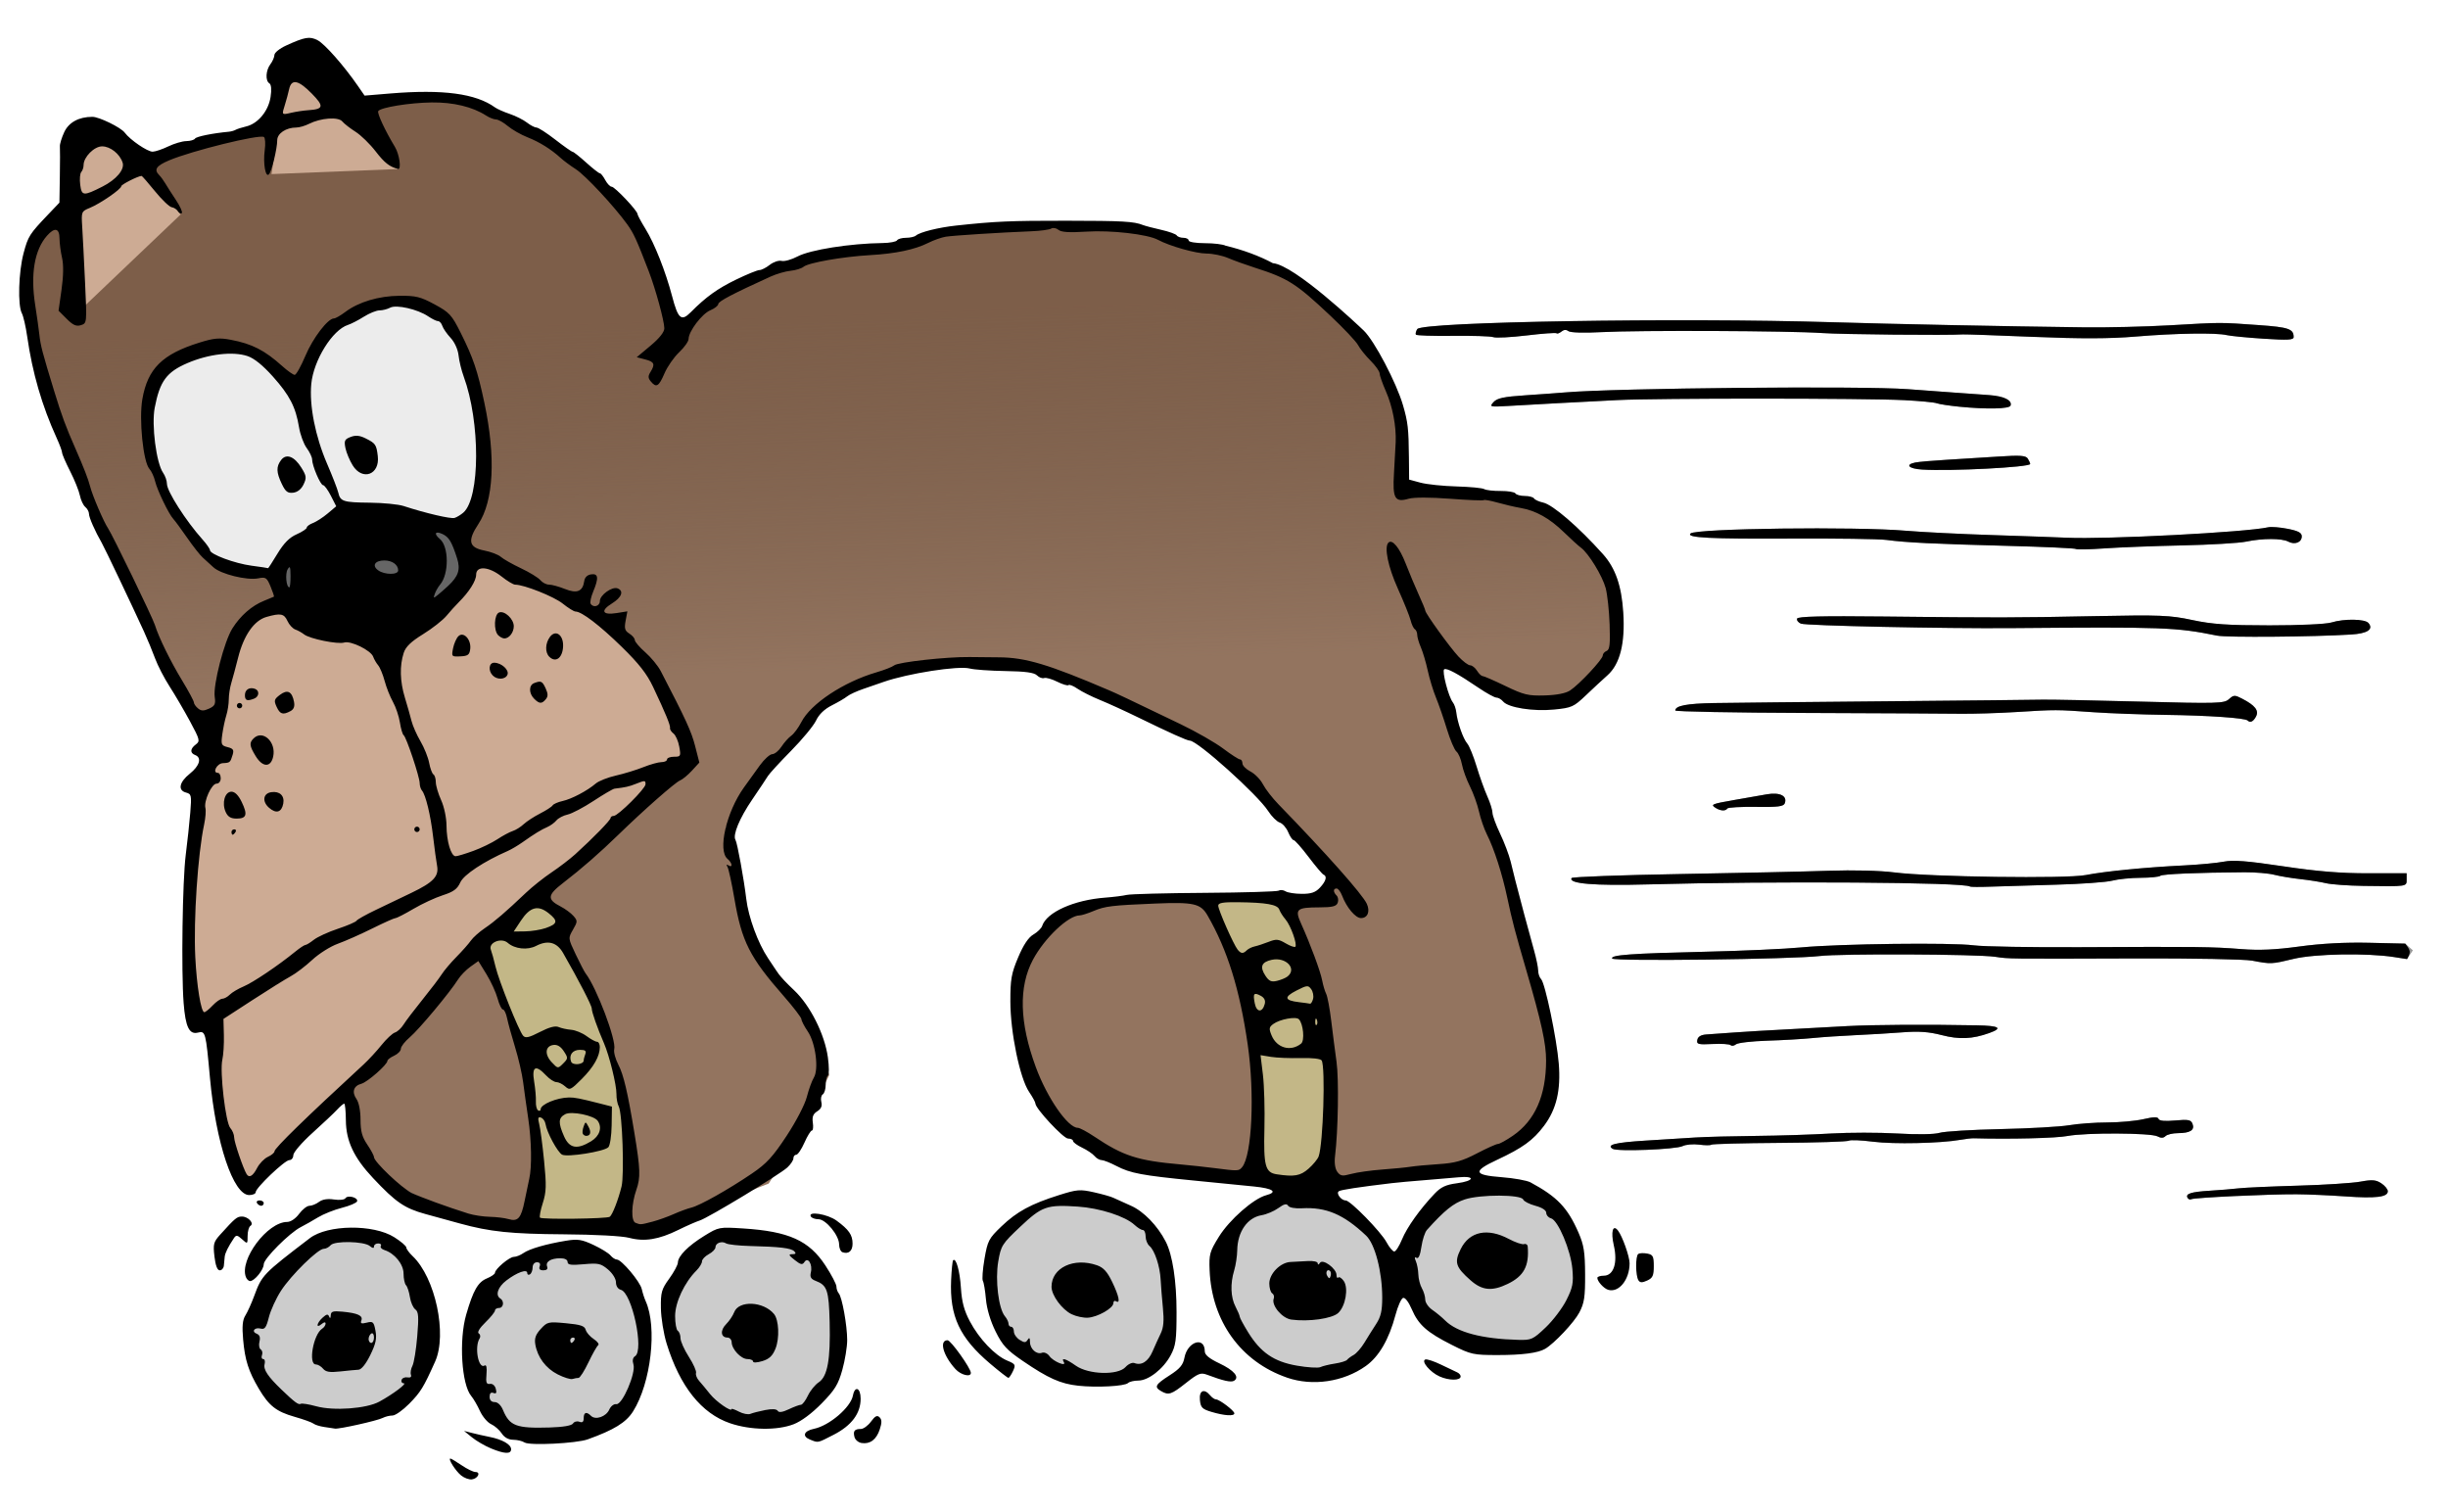 <?xml version="1.0" encoding="UTF-8" standalone="no"?>
<!-- Created with Inkscape (http://www.inkscape.org/) -->

<svg
   version="1.1"
   width="1009.416"
   height="623.577"
   id="svg2"
   sodipodi:docname="Dog-On-Rollerskates-colour.svg"
   inkscape:version="1.2.2 (b0a8486, 2022-12-01)"
   xmlns:inkscape="http://www.inkscape.org/namespaces/inkscape"
   xmlns:sodipodi="http://sodipodi.sourceforge.net/DTD/sodipodi-0.dtd"
   xmlns:xlink="http://www.w3.org/1999/xlink"
   xmlns="http://www.w3.org/2000/svg"
   xmlns:svg="http://www.w3.org/2000/svg"
   xmlns:rdf="http://www.w3.org/1999/02/22-rdf-syntax-ns#"
   xmlns:cc="http://creativecommons.org/ns#"
   xmlns:dc="http://purl.org/dc/elements/1.1/">
  <sodipodi:namedview
     id="namedview55471"
     pagecolor="#ffffff"
     bordercolor="#000000"
     borderopacity="0.25"
     inkscape:showpageshadow="2"
     inkscape:pageopacity="0.0"
     inkscape:pagecheckerboard="0"
     inkscape:deskcolor="#d1d1d1"
     showgrid="false"
     inkscape:zoom="0.23"
     inkscape:cx="421.73913"
     inkscape:cy="436.95652"
     inkscape:window-width="1652"
     inkscape:window-height="1099"
     inkscape:window-x="267"
     inkscape:window-y="25"
     inkscape:window-maximized="0"
     inkscape:current-layer="layer1" />
  <title
     id="title3032">Dog on Rollerskates</title>
  <defs
     id="defs4">
    <linearGradient
       inkscape:collect="always"
       id="linearGradient56872">
      <stop
         style="stop-color:#7d5e49;stop-opacity:1;"
         offset="0"
         id="stop56868" />
      <stop
         style="stop-color:#6b503d;stop-opacity:0;"
         offset="1"
         id="stop56870" />
    </linearGradient>
    <linearGradient
       inkscape:collect="always"
       xlink:href="#linearGradient56872"
       id="linearGradient56874"
       x1="420.385"
       y1="110.819"
       x2="425.588"
       y2="257.538"
       gradientUnits="userSpaceOnUse" />
    <filter
       inkscape:collect="always"
       style="color-interpolation-filters:sRGB"
       id="filter58548"
       x="-0.019"
       y="-0.024"
       width="1.038"
       height="1.048">
      <feGaussianBlur
         inkscape:collect="always"
         stdDeviation="1.056"
         id="feGaussianBlur58550" />
    </filter>
    <filter
       inkscape:collect="always"
       style="color-interpolation-filters:sRGB"
       id="filter60121"
       x="-0.016"
       y="-0.018"
       width="1.031"
       height="1.036">
      <feGaussianBlur
         inkscape:collect="always"
         stdDeviation="2.689"
         id="feGaussianBlur60123" />
    </filter>
  </defs>
  <g
     transform="translate(-31.277,-372.973)"
     id="layer1">
    <g
       id="g62137"
       transform="translate(4)">
      <path
         style="opacity:1;fill:#93745f;fill-opacity:1;stroke-width:0.794"
         d="M 151.921,23.933 71.798,43.703 48.906,55.15 37.46,62.433 13.527,73.88 5.203,87.407 2.081,113.421 l 21.852,69.717 54.109,106.137 56.19,141.516 8.324,28.095 13.527,14.568 16.649,8.324 27.054,7.284 49.947,2.081 16.649,-2.081 42.663,-16.649 13.527,-20.811 11.446,-23.933 -5.203,-17.689 -11.446,-18.73 -12.487,-15.608 -8.324,-27.054 v -11.446 l -5.203,-11.446 18.73,-26.014 10.406,-10.406 15.608,-18.73 32.257,-12.487 36.419,-2.081 31.217,8.324 43.703,19.771 18.73,15.608 11.446,10.406 32.257,32.257 -3.122,13.527 -42.663,-3.122 -27.054,2.081 -33.298,2.081 -12.487,11.446 -10.406,16.649 -1.041,21.852 6.243,26.014 13.527,16.649 17.689,11.446 15.608,5.203 49.947,4.162 19.771,6.243 9.365,-7.284 37.46,-1.041 21.852,-6.243 21.852,-11.446 7.284,-13.527 -2.081,-33.298 -21.852,-73.88 -23.933,-64.515 -5.203,-17.689 17.689,14.568 21.852,11.446 h 13.527 l 11.446,-4.162 14.568,-15.608 v -24.973 l -15.608,-26.014 -21.852,-11.446 -26.014,-5.203 h -27.054 l 1.041,-28.095 -13.527,-34.338 -31.217,-26.014 -36.419,-11.446 -13.527,-4.162 -18.73,-5.203 -22.892,2.081 -7.284,-3.122 -11.446,1.041 -31.217,2.081 -21.852,6.243 -28.095,3.122 -24.973,8.324 -16.649,6.243 L 269.504,123.826 261.18,91.569 247.653,66.596 225.801,46.825 203.949,32.257 182.097,24.973 h -21.852 z"
         id="path55644"
         transform="translate(35.174,388.563)" />
      <path
         style="opacity:1;fill:url(#linearGradient56874);fill-opacity:1;stroke-width:0.794"
         d="M 151.921,23.933 71.798,43.703 48.906,55.15 37.46,62.433 13.527,73.88 5.203,87.407 2.081,113.421 l 21.852,69.717 54.109,106.137 56.19,141.516 8.324,28.095 13.527,14.568 16.649,8.324 27.054,7.284 49.947,2.081 16.649,-2.081 42.663,-16.649 13.527,-20.811 11.446,-23.933 -5.203,-17.689 -11.446,-18.73 -12.487,-15.608 -8.324,-27.054 v -11.446 l -5.203,-11.446 18.73,-26.014 10.406,-10.406 15.608,-18.73 32.257,-12.487 36.419,-2.081 31.217,8.324 43.703,19.771 18.73,15.608 11.446,10.406 32.257,32.257 -3.122,13.527 -42.663,-3.122 -27.054,2.081 -33.298,2.081 -12.487,11.446 -10.406,16.649 -1.041,21.852 6.243,26.014 13.527,16.649 17.689,11.446 15.608,5.203 49.947,4.162 19.771,6.243 9.365,-7.284 37.46,-1.041 21.852,-6.243 21.852,-11.446 7.284,-13.527 -2.081,-33.298 -21.852,-73.88 -23.933,-64.515 -5.203,-17.689 17.689,14.568 21.852,11.446 h 13.527 l 11.446,-4.162 14.568,-15.608 v -24.973 l -15.608,-26.014 -21.852,-11.446 -26.014,-5.203 h -27.054 l 1.041,-28.095 -13.527,-34.338 -31.217,-26.014 -36.419,-11.446 -13.527,-4.162 -18.73,-5.203 -22.892,2.081 -7.284,-3.122 -11.446,1.041 -31.217,2.081 -21.852,6.243 -28.095,3.122 -24.973,8.324 -16.649,6.243 L 269.504,123.826 261.18,91.569 247.653,66.596 225.801,46.825 203.949,32.257 182.097,24.973 h -21.852 z"
         id="path56843"
         transform="translate(35.174,388.563)" />
      <path
         style="opacity:1;fill:#cdab94;fill-opacity:1;stroke-width:0.794"
         d="m 114.461,233.085 -15.608,2.081 -11.446,16.649 -12.487,58.271 -5.203,43.703 1.041,44.744 v 7.284 l 7.284,-2.081 2.081,17.689 4.162,29.136 10.406,23.933 7.284,-7.284 32.257,-31.217 39.541,-41.622 18.73,-22.892 40.582,-34.338 43.703,-39.541 -6.243,-21.852 -28.095,-34.338 -37.46,-21.852 -21.852,-7.284 1.041,10.406 -26.014,24.973 -27.054,-4.162 z"
         id="path58382"
         transform="translate(35.174,388.563)" />
      <path
         style="opacity:1;mix-blend-mode:normal;fill:#cdab94;fill-opacity:1;stroke-width:0.794;filter:url(#filter58548)"
         d="m 111.34,9.365 -5.203,33.298 -2.081,13.527 52.028,-2.081 -23.933,-33.298 z M 22.892,37.46 V 77.001 114.461 L 66.596,72.839 43.703,44.744 32.257,37.46 Z"
         id="path58546"
         sodipodi:nodetypes="ccccccccccccc"
         transform="translate(35.174,388.563)" />
      <path
         style="opacity:1;fill:#666666;fill-opacity:1;stroke-width:0.794"
         d="m 136.313,200.827 -28.095,13.527 -1.041,16.649 52.028,7.284 19.771,-6.243 6.243,-15.608 -5.203,-9.365 -2.081,-7.284 -28.095,-2.081 z"
         id="path58552"
         transform="translate(35.174,388.563)" />
      <path
         style="opacity:1;fill:#ececec;fill-opacity:1;stroke-width:0.794"
         d="m 75.961,127.988 -14.568,8.324 -7.284,8.324 -1.041,26.014 12.487,28.095 14.568,16.649 8.324,5.203 16.649,2.081 14.568,-18.73 21.852,-7.284 27.054,4.162 12.487,3.122 10.406,-15.608 -1.041,-27.054 -7.284,-29.136 -7.284,-16.649 -15.608,-7.284 -14.568,3.122 -17.689,8.324 -10.406,20.811 -5.203,3.122 -9.365,-10.406 -13.527,-7.284 z"
         id="path58554"
         transform="translate(35.174,388.563)" />
      <path
         style="opacity:1;fill:#c3b787;fill-opacity:1;stroke-width:0.794"
         d="m 248.449,742.991 -23.697,22.667 7.212,13.909 8.243,21.121 8.243,33.485 -0.515,29.364 -4.121,12.879 36.576,1.03 5.667,-10.818 1.03,-25.243 -6.697,-32.455 -2.576,-8.758 -19.061,-40.182 1.545,-9.788 z m 274.579,-0.515 14.424,29.879 8.758,44.304 -3.091,39.667 23.182,5.667 7.212,-10.303 2.061,-34 -3.606,-31.94 -14.424,-42.758 -17.515,-0.515 z"
         id="path60851"
         sodipodi:nodetypes="ccccccccccccccc" />
      <path
         style="opacity:1;fill:#cccccc;fill-opacity:1;stroke-width:0.794"
         d="m 168.085,881.568 -19.576,9.273 -18.031,24.212 -1.545,9.788 10.818,23.182 20.091,9.788 28.334,-3.091 14.94,-17 1.03,-26.273 -12.879,-23.697 -6.182,-4.121 z m 90.668,6.182 -21.121,7.212 -14.94,19.576 v 27.303 l 9.788,18.546 18.031,5.667 28.849,-5.152 8.758,-13.394 5.152,-23.697 -7.727,-24.212 -17.515,-11.333 z m 67.486,-5.667 -13.909,7.727 -10.818,23.697 10.303,30.394 10.303,10.303 20.606,5.152 16.485,-4.121 11.333,-15.455 2.061,-21.121 -3.091,-17.515 -12.364,-14.94 -20.091,-4.121 z m 146.305,-15.97 -17.515,4.121 -17.515,14.424 -2.061,23.697 8.243,16.485 17.515,13.394 24.728,4.636 19.061,-8.243 4.121,-16.485 -1.03,-30.909 -14.424,-13.394 z m 83.971,-2.576 -18.031,13.909 -8.758,16.485 6.182,28.334 17,13.909 20.606,4.121 16.485,-7.727 17,-31.425 11.333,19.061 18.546,8.758 23.182,-1.03 15.455,-13.909 2.061,-18.031 -6.182,-20.606 -20.091,-12.879 -20.091,-1.545 -14.94,10.818 -13.909,23.182 -14.424,-18.031 -11.849,-8.243 z"
         id="path62065" />
      <path
         d="m 217.368,981.279 c -2.29,-1.878 -5.479,-6.929 -4.375,-6.929 0.299,0 2.382,1.247 4.628,2.772 2.246,1.524 4.805,2.772 5.685,2.772 2.348,0 1.059,2.723 -1.443,3.049 -1.172,0.152 -3.195,-0.596 -4.495,-1.663 z m 12.275,-11.148 c -2.477,-1.033 -5.969,-3.07 -7.761,-4.527 l -3.258,-2.649 3.326,0.855 c 1.829,0.47 5.072,1.2 7.206,1.623 5.251,1.04 8.869,3.111 8.869,5.076 0,2.095 -2.751,1.971 -8.383,-0.378 z m 13.927,-2.407 c -0.915,-0.605 -3.023,-1.108 -4.686,-1.118 -1.936,-0.011 -3.636,-0.952 -4.727,-2.618 -0.937,-1.43 -2.908,-3.149 -4.379,-3.82 -1.471,-0.67 -3.544,-3.117 -4.605,-5.437 -1.061,-2.32 -2.674,-5.093 -3.583,-6.163 -3.986,-4.689 -5.13,-23.005 -2.093,-33.532 2.88,-9.984 4.847,-13.432 8.539,-14.961 1.837,-0.761 3.341,-1.802 3.341,-2.313 0,-1.542 5.952,-6.562 7.78,-6.562 0.938,0 2.703,-0.699 3.924,-1.554 2.524,-1.768 9.406,-3.764 17.615,-5.109 4.778,-0.783 6.436,-0.53 11.245,1.712 3.103,1.447 6.282,3.402 7.065,4.345 0.783,0.943 1.974,1.715 2.647,1.715 1.914,0 9.581,9.112 10.261,12.195 0.337,1.524 1.062,3.769 1.613,4.989 4.828,10.69 2.181,33.733 -5.22,45.431 -2.891,4.57 -7.825,7.611 -18.682,11.514 -4.68,1.683 -24.013,2.637 -26.054,1.286 z m 19.984,-7.831 c 0.472,-0.763 1.656,-1.081 2.632,-0.706 1.257,0.482 1.775,0.044 1.775,-1.501 0,-2.446 1.154,-2.803 3.023,-0.933 1.842,1.842 6.234,0.33 7.519,-2.589 0.62,-1.409 1.92,-2.409 2.916,-2.245 2.451,0.403 8.161,-12.875 7.047,-16.386 -0.504,-1.588 -0.263,-2.803 0.67,-3.38 3.834,-2.37 -1.261,-26.178 -5.86,-27.381 -1.205,-0.315 -2.011,-1.545 -2.011,-3.07 0,-1.459 -1.403,-3.724 -3.29,-5.312 -2.947,-2.48 -3.987,-2.705 -9.978,-2.162 -5.259,0.477 -6.688,0.277 -6.688,-0.933 0,-0.945 -1.178,-1.533 -3.049,-1.523 -3.901,0.022 -6.135,1.444 -5.377,3.421 0.384,1 -0.168,1.551 -1.553,1.551 -1.454,0 -1.942,-0.537 -1.51,-1.663 0.404,-1.053 -0.015,-1.663 -1.143,-1.663 -1.024,0 -1.782,0.915 -1.782,2.152 0,1.184 -0.499,2.46 -1.109,2.837 -0.61,0.377 -1.109,0.123 -1.109,-0.564 0,-1.765 -4.222,-0.256 -8.592,3.072 -3.539,2.695 -4.682,6.118 -2.494,7.47 1.713,1.059 1.31,3.88 -0.554,3.88 -0.915,0 -1.663,0.475 -1.663,1.055 0,0.58 -1.774,2.779 -3.943,4.885 -2.396,2.327 -3.476,4.118 -2.754,4.565 0.654,0.404 0.816,1.324 0.36,2.044 -2.221,3.506 -0.514,12.78 2.059,11.19 0.746,-0.461 1.02,0.803 0.776,3.572 -0.306,3.464 -0.032,4.229 1.428,3.991 1.053,-0.172 2.06,0.674 2.414,2.028 0.445,1.7 0.183,2.16 -0.975,1.716 -1.04,-0.399 -1.582,0.14 -1.582,1.575 0,1.396 0.75,2.183 2.083,2.183 1.258,0 2.616,1.286 3.427,3.246 2.743,6.623 5.467,7.643 19.297,7.228 5.541,-0.166 9.045,-0.769 9.589,-1.649 z m -6.296,-20.237 c -4.941,-2.512 -8.36,-7.09 -9.253,-12.388 -0.416,-2.472 0.143,-4.053 2.251,-6.356 2.694,-2.944 3.107,-3.037 10.405,-2.356 6.015,0.562 7.707,1.125 8.12,2.701 0.286,1.095 1.782,2.818 3.323,3.827 1.541,1.01 2.362,2.156 1.824,2.546 -0.538,0.391 -2.344,3.579 -4.014,7.085 -1.67,3.506 -3.5,6.375 -4.067,6.375 -0.567,0 -1.694,0.204 -2.507,0.453 -0.812,0.249 -3.549,-0.6 -6.082,-1.888 z m 6.823,-14.087 c 0.377,-0.61 0.157,-1.109 -0.489,-1.109 -0.646,0 -1.174,0.499 -1.174,1.109 0,0.61 0.22,1.109 0.489,1.109 0.269,0 0.797,-0.499 1.174,-1.109 z m 118.463,42.376 c -1.31,-0.204 -2.628,-1.312 -2.928,-2.462 -0.651,-2.489 0.013,-3.328 2.63,-3.328 1.067,0 2.946,-1.372 4.176,-3.049 1.7,-2.318 2.548,-2.741 3.538,-1.765 0.975,0.961 0.994,2.218 0.077,4.998 -1.387,4.201 -3.994,6.152 -7.493,5.606 z m -21.271,-1.425 c -3.373,-1.352 -2.555,-3.576 1.628,-4.431 6.329,-1.294 15.117,-8.79 16.07,-13.706 0.817,-4.217 3.183,-3.236 3.183,1.32 0,6.043 -3.74,11.04 -11.087,14.814 -6.846,3.517 -6.296,3.405 -9.794,2.003 z m -200.299,-5.184 c -1.829,-0.267 -3.825,-0.894 -4.435,-1.392 -0.61,-0.498 -4.102,-1.758 -7.761,-2.799 -7.583,-2.158 -10.619,-4.542 -14.795,-11.618 -4.242,-7.187 -5.706,-11.773 -6.451,-20.212 -0.486,-5.506 -0.241,-8.119 0.936,-9.978 0.877,-1.385 2.514,-5.013 3.638,-8.062 3.156,-8.561 3.62,-9.042 22.928,-23.789 7.355,-5.617 26.219,-5.825 34.832,-0.384 2.705,1.709 4.929,3.607 4.94,4.216 0.012,0.61 1.174,2.201 2.584,3.537 9.39,8.897 14.374,32.227 9.3,43.533 -4.784,10.658 -5.949,12.556 -10.624,17.315 -2.652,2.699 -5.777,4.907 -6.944,4.907 -1.168,0 -2.989,0.449 -4.048,0.997 -2.199,1.139 -17.988,4.667 -19.664,4.395 -0.61,-0.099 -2.605,-0.399 -4.435,-0.667 z m 22.728,-10.452 c 5.717,-3.127 11.619,-7.577 10.05,-7.577 -0.751,0 -1.147,-0.624 -0.88,-1.386 0.267,-0.762 1.359,-1.227 2.427,-1.033 1.222,0.222 1.749,-0.189 1.421,-1.109 -0.287,-0.804 -0.005,-2.459 0.627,-3.679 0.632,-1.22 1.52,-6.683 1.974,-12.142 0.675,-8.127 0.53,-10.14 -0.802,-11.114 -0.894,-0.654 -1.891,-2.923 -2.215,-5.043 -0.324,-2.119 -1.046,-4.327 -1.606,-4.907 -0.559,-0.579 -1.017,-2.723 -1.017,-4.765 0,-3.874 -3.673,-8.406 -7.9,-9.748 -1.16,-0.368 -1.824,-1.133 -1.474,-1.698 0.35,-0.566 -0.142,-1.029 -1.093,-1.029 -0.951,0 -1.728,0.56 -1.728,1.244 0,0.842 -0.556,0.783 -1.719,-0.182 -2.382,-1.977 -14.6,-2.219 -16.176,-0.32 -0.673,0.811 -1.941,1.475 -2.818,1.475 -2.409,0 -13.5,10.89 -17.652,17.333 -2.017,3.13 -4.258,8.035 -4.979,10.899 -1.067,4.239 -1.695,5.107 -3.373,4.668 -2.554,-0.668 -3.962,1.237 -1.588,2.148 1.161,0.445 1.517,1.492 1.089,3.197 -0.35,1.394 -0.119,2.855 0.514,3.246 0.633,0.391 0.869,1.443 0.526,2.338 -0.344,0.895 -0.119,1.627 0.499,1.627 0.618,0 0.877,0.941 0.576,2.092 -0.582,2.225 1.339,5.109 7.059,10.595 5.396,5.176 6.954,6.319 7.851,5.765 0.453,-0.28 3.315,0.176 6.361,1.012 7.223,1.983 20.742,0.992 26.048,-1.91 z m -23.205,-13.582 c -0.801,-0.966 -2.144,-1.756 -2.984,-1.756 -3.227,0 -1.024,-12.46 2.607,-14.745 0.775,-0.488 1.409,-1.422 1.409,-2.076 0,-0.762 -0.598,-0.693 -1.663,0.191 -2.437,2.023 -2.033,-0.43 0.439,-2.668 1.634,-1.478 2.232,-1.579 2.684,-0.449 0.378,0.945 0.612,0.771 0.669,-0.497 0.072,-1.615 0.898,-1.875 4.799,-1.511 6.315,0.589 8.585,1.636 7.828,3.61 -0.487,1.269 0.002,1.47 2.218,0.914 2.582,-0.648 2.912,-0.341 3.605,3.353 0.598,3.19 0.135,5.348 -2.148,10.012 -1.799,3.674 -3.652,5.982 -4.851,6.041 -1.067,0.053 -4.463,0.375 -7.548,0.716 -4.315,0.477 -5.944,0.215 -7.065,-1.136 z m 20.988,-12.908 c 0,-1.256 -0.499,-1.974 -1.109,-1.598 -0.61,0.377 -1.109,1.404 -1.109,2.283 0,0.879 0.499,1.598 1.109,1.598 0.61,0 1.109,-1.027 1.109,-2.283 z m 146.898,35.424 c -11.87,-4.036 -20.758,-15.182 -26.227,-32.886 -1.24,-4.015 -2.304,-10.579 -2.363,-14.587 -0.097,-6.525 0.262,-7.797 3.431,-12.165 1.947,-2.683 3.555,-5.676 3.575,-6.652 0.053,-2.674 4.262,-6.919 10.926,-11.017 5.905,-3.632 6.085,-3.666 16.076,-3.025 18.735,1.201 27.105,4.98 33.832,15.275 2.499,3.824 4.543,7.73 4.543,8.68 0,0.95 0.429,2.202 0.952,2.781 1.359,1.503 3.482,13.256 3.482,19.278 0,2.808 -0.904,8.337 -2.01,12.288 -1.686,6.025 -3.059,8.254 -8.525,13.834 -4.063,4.149 -8.418,7.382 -11.571,8.591 -6.82,2.616 -17.753,2.45 -26.121,-0.395 z m 14.408,-5.464 c 2.861,-0.562 4.69,-0.451 5.163,0.314 0.497,0.804 1.978,0.594 4.606,-0.653 2.131,-1.011 4.365,-1.838 4.966,-1.838 0.601,0 1.892,-1.685 2.869,-3.745 0.977,-2.06 2.985,-4.536 4.46,-5.503 3.645,-2.389 4.912,-9.355 4.523,-24.877 -0.329,-13.134 -1.02,-15.163 -5.776,-16.971 -1.946,-0.74 -2.423,-1.582 -1.975,-3.488 0.783,-3.327 -1.2,-6.535 -2.648,-4.286 -0.826,1.282 -1.526,1.138 -4.03,-0.832 -2.479,-1.95 -2.66,-2.384 -0.996,-2.384 1.448,0 1.692,-0.343 0.845,-1.19 -1.339,-1.339 -5.902,-1.887 -18.249,-2.191 -4.655,-0.115 -9.099,-0.602 -9.877,-1.083 -1.797,-1.111 -4.387,-0.152 -4.387,1.624 0,0.746 -1.247,2.025 -2.772,2.84 -1.524,0.816 -2.772,2.147 -2.772,2.959 0,0.812 -1.029,2.505 -2.287,3.763 -4.969,4.969 -8.799,13.135 -8.799,18.761 0,2.986 0.499,5.737 1.109,6.114 0.61,0.377 1.109,1.735 1.109,3.017 0,1.283 1.542,4.735 3.426,7.671 1.884,2.937 3.225,5.943 2.98,6.68 -0.246,0.737 0.333,2.21 1.286,3.272 0.953,1.063 2.98,3.507 4.504,5.431 2.442,3.083 8.869,7.557 8.869,6.174 0,-0.284 1.372,0.201 3.049,1.079 1.677,0.878 3.797,1.285 4.712,0.904 0.915,-0.381 3.657,-1.084 6.093,-1.563 z m -4.985,-20.02 c 0,-0.553 -1.043,-1.005 -2.317,-1.005 -2.651,0 -6.461,-4.052 -6.516,-6.929 -0.02,-1.067 -0.801,-1.94 -1.735,-1.94 -2.775,0 -3.08,-2.983 -0.561,-5.502 1.291,-1.291 2.79,-3.512 3.332,-4.936 1.894,-4.981 12.058,-4.538 16.418,0.717 2.021,2.435 2.352,9.952 0.628,14.264 -1.194,2.987 -2.555,4.282 -5.422,5.162 -2.163,0.664 -3.828,0.738 -3.828,0.17 z m 189.028,20.777 c -3.85,-1.154 -4.48,-1.801 -4.782,-4.904 -0.382,-3.928 1.753,-4.893 4.228,-1.911 0.759,0.915 1.838,1.663 2.398,1.663 1.433,0 7.58,4.664 7.58,5.752 0,1.247 -4.143,0.983 -9.424,-0.6 z m -20.787,-8.567 c -2.947,-1.716 -2.418,-2.699 3.488,-6.489 4.272,-2.742 5.58,-4.293 6.142,-7.29 1.259,-6.711 8.386,-8.931 8.386,-2.612 0,1.448 1.859,2.976 6.014,4.943 6.075,2.876 8.456,5.697 6.06,7.177 -1.232,0.762 -4.361,0.064 -11.152,-2.485 -2.605,-0.978 -3.643,-0.57 -8.692,3.421 -6.06,4.79 -7.142,5.142 -10.246,3.334 z m -34.199,-2.232 c -7.289,-0.795 -12.343,-3.052 -22.769,-10.167 -6.71,-4.579 -8.424,-6.437 -11.304,-12.253 -2.11,-4.262 -3.606,-9.274 -3.954,-13.247 -0.307,-3.515 -0.875,-6.903 -1.261,-7.528 -0.386,-0.625 -0.084,-4.733 0.672,-9.13 1.28,-7.446 1.758,-8.361 6.975,-13.358 6.373,-6.104 12.164,-9.248 23.779,-12.911 7.406,-2.336 8.646,-2.436 14.357,-1.158 3.438,0.769 7.024,1.783 7.969,2.252 0.945,0.469 4.213,1.944 7.262,3.277 5.255,2.298 11.035,8.258 14.406,14.855 2.789,5.457 4.441,16.242 4.441,28.983 0,11.558 -0.318,13.898 -2.421,17.829 -3.015,5.633 -9.167,10.442 -13.359,10.442 -1.748,0 -3.652,0.457 -4.231,1.015 -1.371,1.321 -12.881,1.936 -20.562,1.098 z m 19.544,-7.696 c 1.123,-1.241 2.767,-1.978 3.654,-1.638 2.934,1.126 5.672,-0.624 7.46,-4.766 0.971,-2.249 2.493,-5.596 3.383,-7.438 1.181,-2.443 1.426,-5.29 0.907,-10.532 -0.391,-3.951 -0.81,-9.179 -0.93,-11.618 -0.272,-5.507 -2.46,-12.139 -4.588,-13.905 -0.884,-0.733 -1.606,-2.519 -1.606,-3.969 0,-1.45 -0.52,-2.636 -1.155,-2.636 -0.635,0 -2.165,-0.941 -3.401,-2.092 -3.838,-3.576 -14.344,-6.964 -23.451,-7.562 -12.753,-0.838 -14.735,-0.144 -23.684,8.3 -7.532,7.107 -7.953,7.772 -9.085,14.349 -1.316,7.645 0.126,19.452 2.757,22.571 0.812,0.963 1.477,2.335 1.477,3.049 0,0.714 0.499,1.299 1.109,1.299 0.61,0 1.109,0.878 1.109,1.951 0,1.073 1.065,2.616 2.366,3.428 1.973,1.232 2.522,1.231 3.309,-0.01 0.69,-1.089 0.948,-0.856 0.96,0.871 0.021,2.886 2.727,5.321 4.962,4.464 0.911,-0.349 2.28,0.267 3.063,1.38 1.561,2.217 7.229,4.56 5.924,2.449 -1.255,-2.031 0.864,-1.393 4.947,1.49 5.252,3.708 17.37,4.044 20.514,0.57 z m -22.248,-21.784 c -3.991,-1.94 -8.276,-7.791 -8.276,-11.302 0,-7.859 9.183,-12.208 18.742,-8.876 2.661,0.928 4.231,2.647 6.263,6.859 2.834,5.874 3.491,9.145 1.603,7.978 -0.61,-0.377 -1.109,-0.015 -1.109,0.804 0,2.056 -6.498,5.745 -10.532,5.979 -1.829,0.106 -4.84,-0.543 -6.691,-1.443 z m 88.811,26.14 c -19.012,-6.556 -31.039,-23.237 -31.898,-44.241 -0.271,-6.623 0.034,-7.724 3.836,-13.855 4.332,-6.986 14.249,-15.7 19.451,-17.091 4.971,-1.329 2.904,-2.814 -5.028,-3.612 -4.127,-0.415 -15.237,-1.516 -24.688,-2.447 -21.548,-2.122 -26.22,-3.001 -32.013,-6.02 -2.553,-1.331 -5.313,-2.419 -6.135,-2.419 -0.821,0 -2.122,-0.758 -2.89,-1.683 -0.768,-0.926 -3.075,-2.479 -5.125,-3.452 -2.05,-0.973 -3.728,-2.211 -3.728,-2.751 0,-0.54 -0.919,-0.982 -2.043,-0.982 -1.924,0 -13.479,-12.407 -13.479,-14.473 0,-0.523 -1.169,-2.673 -2.598,-4.778 -3.803,-5.604 -7.711,-24.472 -7.724,-37.291 -0.011,-9.155 0.411,-11.532 3.215,-18.174 2.171,-5.143 4.224,-8.225 6.278,-9.424 1.678,-0.98 3.306,-2.567 3.616,-3.527 1.826,-5.648 13.094,-10.706 26.026,-11.683 3.36,-0.254 7.356,-0.758 8.881,-1.121 1.524,-0.363 15.993,-0.745 32.151,-0.848 16.159,-0.104 29.902,-0.515 30.541,-0.915 0.639,-0.399 1.886,-0.268 2.772,0.292 0.885,0.56 3.893,1.026 6.683,1.036 3.883,0.013 5.638,-0.585 7.484,-2.549 2.509,-2.67 3.078,-4.746 1.476,-5.379 -0.514,-0.203 -3.294,-3.488 -6.177,-7.299 -2.883,-3.811 -5.645,-6.929 -6.137,-6.929 -0.492,0 -1.508,-1.48 -2.257,-3.289 -0.749,-1.809 -2.325,-3.595 -3.502,-3.968 -1.177,-0.374 -3.319,-2.51 -4.761,-4.749 -4.342,-6.74 -29.141,-29.015 -32.302,-29.015 -1.117,0 -8.293,-3.222 -20.98,-9.421 -5.488,-2.681 -12.722,-5.988 -16.076,-7.347 -3.354,-1.36 -7.498,-3.436 -9.21,-4.614 -1.712,-1.178 -3.395,-1.859 -3.74,-1.514 -0.345,0.345 -2.437,-0.279 -4.648,-1.388 -2.211,-1.109 -4.639,-1.796 -5.396,-1.526 -0.757,0.269 -2.092,-0.227 -2.968,-1.102 -1.151,-1.151 -4.768,-1.643 -13.045,-1.776 -6.299,-0.101 -12.908,-0.573 -14.685,-1.048 -4.62,-1.236 -25.538,2.026 -35.555,5.543 -1.829,0.642 -5.571,1.935 -8.315,2.872 -2.744,0.937 -5.737,2.318 -6.652,3.069 -0.915,0.751 -3.759,2.419 -6.32,3.707 -3.044,1.53 -5.301,3.698 -6.516,6.257 -1.022,2.154 -5.657,7.769 -10.3,12.478 -4.643,4.709 -8.945,9.394 -9.56,10.41 -0.615,1.017 -3.53,5.387 -6.477,9.712 -5.24,7.689 -8.118,14.637 -6.888,16.627 0.746,1.207 3.475,16.132 4.44,24.283 0.897,7.575 4.813,18.25 8.976,24.47 1.796,2.683 3.764,5.642 4.374,6.577 0.61,0.934 3.488,3.936 6.396,6.671 6.607,6.213 12.617,18.163 13.917,27.675 0.523,3.823 0.531,7.209 0.019,7.526 -0.512,0.317 -0.931,2.013 -0.931,3.771 0,1.757 -0.539,3.528 -1.198,3.936 -0.659,0.407 -0.926,1.825 -0.594,3.149 0.419,1.671 -0.098,2.847 -1.687,3.84 -1.701,1.062 -2.169,2.267 -1.815,4.677 0.262,1.785 0.087,3.245 -0.388,3.245 -0.476,0 -1.858,2.245 -3.072,4.989 -1.214,2.744 -2.734,4.989 -3.378,4.989 -0.644,0 -1.171,0.661 -1.171,1.47 0,0.808 -1.123,2.509 -2.494,3.779 -3.167,2.932 -32.673,20.792 -36.134,21.872 -1.428,0.446 -5.419,2.202 -8.869,3.902 -8.028,3.957 -13.947,4.912 -20.175,3.256 -2.918,-0.776 -14.036,-1.377 -27.119,-1.465 -21.665,-0.146 -30.313,-1.047 -42.684,-4.445 -3.354,-0.921 -9.761,-2.681 -14.239,-3.911 -8.648,-2.376 -12.237,-4.838 -21.635,-14.843 -7.879,-8.388 -11.127,-15.281 -11.191,-23.75 -0.029,-3.811 -0.337,-6.929 -0.684,-6.929 -0.347,0 -1.669,1.123 -2.937,2.494 -1.268,1.372 -5.848,5.69 -10.178,9.597 -4.343,3.919 -7.872,8.018 -7.872,9.146 0,1.124 -0.737,2.044 -1.638,2.044 -1.875,0 -13.883,11.444 -13.883,13.232 0,0.649 -1.207,1.181 -2.681,1.181 -6.542,0 -13.726,-21.437 -16.162,-48.227 -1.731,-19.03 -1.864,-19.534 -4.954,-18.758 -3.593,0.902 -5.149,-2.307 -5.911,-12.193 -1.013,-13.149 -0.483,-50.479 0.867,-61.068 0.7,-5.488 1.547,-13.377 1.882,-17.532 0.566,-7.016 0.442,-7.597 -1.737,-8.167 -3.512,-0.918 -2.847,-4.296 1.534,-7.791 4.067,-3.245 5.036,-6.603 2.217,-7.684 -2.213,-0.849 -2.103,-2.599 0.277,-4.38 1.808,-1.353 1.643,-2.003 -2.428,-9.546 -2.402,-4.451 -6.175,-10.895 -8.384,-14.319 -2.209,-3.424 -4.916,-8.662 -6.016,-11.641 -1.1,-2.979 -3.139,-7.91 -4.532,-10.959 -5.016,-10.977 -16.177,-34.415 -17.422,-36.586 -2.825,-4.924 -5.287,-10.514 -5.287,-12.006 0,-0.869 -0.688,-2.152 -1.529,-2.85 -0.841,-0.698 -1.839,-2.818 -2.218,-4.711 -0.379,-1.893 -2.185,-6.387 -4.014,-9.986 -1.829,-3.599 -3.326,-7.056 -3.326,-7.681 0,-0.625 -1.013,-3.361 -2.252,-6.079 -6.073,-13.332 -9.98,-26.785 -12.136,-41.797 -0.593,-4.127 -1.589,-8.46 -2.214,-9.628 -1.746,-3.262 -1.349,-17.028 0.713,-24.736 1.891,-7.069 2.4,-7.869 10.248,-16.102 l 4.533,-4.755 0.175,-10.767 c 0.096,-5.922 0.106,-11.515 0.022,-12.43 -0.084,-0.915 0.711,-3.537 1.766,-5.827 1.883,-4.088 6.008,-6.344 11.631,-6.362 2.768,-0.009 11.716,4.36 13.326,6.507 2.285,3.047 9.406,7.901 11.533,7.862 1.108,-0.021 4.01,-1.002 6.449,-2.18 2.439,-1.178 5.777,-2.159 7.418,-2.18 1.641,-0.021 3.263,-0.49 3.604,-1.042 0.521,-0.842 7.254,-2.207 13.942,-2.825 0.925,-0.086 2.173,-0.437 2.772,-0.781 0.599,-0.344 2.586,-0.98 4.415,-1.413 4.83,-1.143 9.153,-6.379 10.015,-12.131 0.463,-3.09 0.286,-5.139 -0.485,-5.616 -1.728,-1.068 -1.503,-5.358 0.413,-7.892 0.895,-1.184 1.644,-2.907 1.663,-3.831 0.019,-0.923 2.156,-2.651 4.747,-3.84 7.796,-3.577 9.789,-3.916 13.058,-2.226 2.932,1.516 10.853,10.5 16.599,18.826 l 2.772,4.016 10.532,-0.875 c 21.697,-1.802 35.329,0.006 43.238,5.732 0.915,0.662 3.659,1.877 6.098,2.7 2.439,0.823 5.624,2.423 7.079,3.555 1.454,1.133 3.238,2.059 3.964,2.059 0.726,0 4.211,2.245 7.745,4.989 3.534,2.744 6.739,4.996 7.123,5.005 0.384,0.009 2.903,2.004 5.598,4.435 2.695,2.43 5.23,4.419 5.633,4.419 0.403,0 1.401,1.247 2.217,2.772 0.816,1.524 2.017,2.772 2.669,2.772 1.27,0 10.635,9.901 10.635,11.244 0,0.442 1.485,3.207 3.3,6.144 3.745,6.059 8.307,17.595 10.97,27.737 2.461,9.373 3.802,10.54 7.655,6.659 6.324,-6.37 11.042,-9.764 18.805,-13.526 4.413,-2.139 8.712,-3.889 9.551,-3.889 0.84,0 2.762,-0.972 4.272,-2.16 1.51,-1.188 3.698,-1.918 4.861,-1.622 1.164,0.295 4.112,-0.522 6.551,-1.816 5.242,-2.781 21.743,-5.386 35.174,-5.551 2.882,-0.036 5.531,-0.535 5.886,-1.11 0.355,-0.575 2.013,-1.045 3.685,-1.045 1.671,0 3.513,-0.412 4.092,-0.916 1.651,-1.436 9.291,-3.339 16.575,-4.129 16.041,-1.739 22.451,-2.02 45.455,-1.994 23.284,0.026 27.838,0.282 31.597,1.772 0.915,0.363 4.284,1.247 7.487,1.966 3.203,0.718 6.101,1.755 6.44,2.304 0.339,0.549 1.585,0.997 2.768,0.997 1.184,0 2.152,0.499 2.152,1.109 0,0.616 2.961,1.109 6.667,1.109 3.667,0 7.533,0.469 8.592,1.042 7.055,1.678 13.977,4.244 19.457,7.199 8.934,0.739 35.212,25.62 37.487,27.797 4.39,4.214 13.459,21.46 16.166,30.74 2.037,6.982 2.344,9.683 2.455,21.595 l 0.085,9.104 4.712,1.271 c 2.592,0.699 9.259,1.396 14.817,1.548 5.558,0.152 10.701,0.645 11.429,1.095 0.728,0.45 3.777,0.799 6.776,0.776 2.998,-0.023 5.742,0.428 6.098,1.003 0.355,0.575 2.084,1.045 3.841,1.045 1.757,0 3.48,0.461 3.828,1.023 0.348,0.563 2.05,1.335 3.782,1.715 3.954,0.869 14.583,10.034 24.627,21.237 5.15,5.744 7.69,13.016 8.394,24.034 0.817,12.785 -1.342,21.351 -6.545,25.967 -1.907,1.692 -5.888,5.383 -8.847,8.204 -5.051,4.814 -5.855,5.174 -13.13,5.891 -8.615,0.849 -18.92,-0.778 -21.029,-3.319 -0.731,-0.881 -1.967,-1.602 -2.745,-1.602 -0.779,0 -4.085,-1.811 -7.348,-4.025 -8.615,-5.846 -13.156,-8.29 -14.199,-7.645 -1.022,0.632 1.805,11.425 3.571,13.634 0.62,0.775 1.26,2.622 1.422,4.105 0.457,4.162 2.834,10.925 4.522,12.865 0.837,0.962 2.567,5.202 3.844,9.424 1.278,4.221 3.274,9.79 4.436,12.375 1.162,2.585 2.113,5.615 2.113,6.733 0,1.118 1.414,4.99 3.141,8.604 1.728,3.614 3.693,8.816 4.366,11.56 0.674,2.744 1.536,6.236 1.916,7.761 1.256,5.04 5.964,22.625 7.709,28.79 0.943,3.334 1.715,7.101 1.715,8.37 0,1.27 0.54,2.848 1.199,3.508 1.659,1.659 6.461,24.6 7.29,34.829 0.892,11.007 -0.976,18.88 -6.093,25.676 -4.505,5.982 -8.783,9.081 -19.388,14.039 -10.096,4.72 -9.694,6.238 1.891,7.129 5.109,0.393 10.472,1.352 11.918,2.132 11.049,5.961 15.336,10.45 19.825,20.763 2.198,5.05 2.663,8.002 2.707,17.184 0.044,9.34 -0.331,11.817 -2.385,15.723 -2.152,4.094 -10.381,12.825 -14.132,14.994 -2.937,1.699 -9.404,2.541 -19.525,2.542 -10.034,9.4e-4 -11.032,-0.219 -18.847,-4.152 -10.349,-5.208 -13.827,-8.301 -16.594,-14.756 -1.271,-2.965 -2.771,-4.919 -3.572,-4.652 -0.76,0.253 -2.168,3.413 -3.129,7.021 -2.695,10.116 -6.831,17.219 -12.277,21.08 -9.232,6.546 -21.912,8.407 -32.47,4.766 z m 19.788,-5.787 c 2.39,-0.368 4.635,-1.061 4.989,-1.54 0.354,-0.479 1.573,-1.381 2.709,-2.004 1.136,-0.624 3.132,-2.899 4.435,-5.057 1.303,-2.158 3.49,-5.639 4.86,-7.736 1.913,-2.929 2.491,-5.433 2.495,-10.8 0.011,-10.656 -2.965,-22.137 -6.625,-25.601 -9.272,-8.775 -16.486,-11.848 -26.508,-11.289 -2.867,0.16 -5.204,-0.276 -5.689,-1.061 -0.604,-0.977 -1.671,-0.716 -4.003,0.978 -1.749,1.271 -4.869,2.596 -6.934,2.944 -5.849,0.988 -9.893,6.802 -10.026,14.415 -0.043,2.443 -0.607,6.185 -1.254,8.315 -1.67,5.501 -1.467,11.118 0.541,14.969 0.951,1.824 1.733,3.683 1.736,4.131 0,0.448 1.537,3.301 3.406,6.34 5.196,8.444 10.675,12.207 20.18,13.858 4.41,0.766 8.766,1.036 9.681,0.599 0.915,-0.436 3.618,-1.094 6.008,-1.462 z M 559.754,917.056 c -3.858,-0.533 -8.332,-5.9 -7.256,-8.704 0.297,-0.773 0.011,-1.735 -0.645,-2.138 -0.651,-0.403 -1.184,-2.223 -1.184,-4.045 0,-4.043 4.598,-8.7 8.754,-8.867 1.588,-0.064 4.758,-0.233 7.044,-0.376 2.411,-0.151 4.165,0.247 4.174,0.947 0.011,0.703 0.393,0.615 0.917,-0.211 1.149,-1.811 6.826,2.356 6.826,5.01 0,0.972 0.329,1.438 0.732,1.035 0.403,-0.403 1.411,0.237 2.24,1.42 2.049,2.926 0.77,10.364 -2.271,13.204 -2.496,2.332 -12.239,3.705 -19.333,2.724 z m 15.976,-20.012 c -1.127,-1.127 -2.057,0.57 -1.132,2.066 0.698,1.13 0.96,1.131 1.335,0.005 0.257,-0.77 0.165,-1.702 -0.203,-2.07 z m 88.884,23.259 c 3.051,-2.896 6.909,-7.987 8.575,-11.313 2.605,-5.202 2.948,-6.984 2.455,-12.75 -0.662,-7.741 -5.913,-20.186 -8.841,-20.954 -1.067,-0.28 -1.94,-1.284 -1.94,-2.232 0,-1.077 -1.686,-2.178 -4.492,-2.934 -2.47,-0.665 -4.728,-1.824 -5.016,-2.576 -0.806,-2.101 -17.629,-2.138 -24.033,-0.053 -4.69,1.527 -8.478,4.576 -15.68,12.622 -0.819,0.915 -1.835,4.042 -2.259,6.951 -0.501,3.441 -1.198,5.023 -1.996,4.53 -0.841,-0.52 -0.934,-0.092 -0.296,1.364 0.511,1.167 0.973,3.619 1.027,5.448 0.053,1.829 0.718,4.416 1.476,5.748 0.758,1.332 1.379,3.429 1.379,4.66 0,1.231 1.307,3.135 2.904,4.23 1.597,1.096 3.971,3.057 5.276,4.36 4.909,4.9 15.131,7.611 30.22,8.013 5.36,0.143 6.021,-0.158 11.241,-5.114 z m -30.949,-19.443 c -6.199,-5.471 -6.8,-7.377 -4.067,-12.9 3.602,-7.28 11.032,-8.832 19.855,-4.147 2.682,1.424 5.501,2.381 6.263,2.125 0.762,-0.256 1.44,0.2 1.506,1.013 0.649,8.017 -1.574,12.163 -8.25,15.389 -6.467,3.124 -10.535,2.731 -15.306,-1.48 z M 605.366,884.025 c 2.064,-5.02 7.441,-12.56 13.486,-18.913 2.582,-2.714 4.628,-3.667 9.146,-4.263 7.323,-0.966 7.82,-3.164 0.554,-2.454 -2.896,0.283 -9.257,0.822 -14.135,1.199 -4.878,0.376 -10.865,0.922 -13.304,1.213 -13.571,1.618 -20.787,2.718 -21.751,3.313 -1.304,0.806 0.891,3.799 2.785,3.799 1.925,0 14.487,12.842 16.845,17.221 1.139,2.114 2.58,3.842 3.204,3.84 0.624,-0.002 2.05,-2.231 3.169,-4.953 z m -309.136,-7.316 c 2.439,-0.646 6.43,-2.068 8.869,-3.16 2.439,-1.092 5.699,-2.289 7.244,-2.66 3.498,-0.84 15.286,-7.47 24.995,-14.057 6.025,-4.088 8.606,-6.892 14.286,-15.521 3.923,-5.961 7.547,-12.938 8.347,-16.076 0.778,-3.049 2.067,-6.603 2.863,-7.899 2.15,-3.497 0.742,-14.33 -2.478,-19.076 -1.427,-2.103 -2.606,-4.378 -2.62,-5.055 -0.014,-0.677 -3.303,-4.973 -7.31,-9.546 -14.038,-16.026 -17.297,-22.456 -20.309,-40.075 -1.11,-6.492 -2.406,-12.432 -2.879,-13.198 -0.559,-0.904 -0.412,-1.116 0.419,-0.603 1.88,1.162 1.562,-1.052 -0.383,-2.666 -4.155,-3.448 -0.52,-19.301 6.751,-29.448 1.775,-2.476 4.723,-6.573 6.553,-9.104 1.829,-2.531 4.142,-4.621 5.139,-4.644 0.997,-0.023 2.703,-1.414 3.792,-3.091 1.088,-1.677 2.899,-3.705 4.023,-4.508 1.124,-0.803 2.999,-3.333 4.168,-5.623 3.86,-7.566 17.428,-16.555 30.972,-20.518 3.28,-0.96 6.57,-2.248 7.311,-2.864 1.613,-1.339 21.716,-3.562 31.073,-3.436 3.659,0.049 9.126,0.103 12.149,0.121 10.958,0.062 20.431,2.901 45.502,13.634 3.284,1.406 6.544,2.952 29.38,13.932 6.403,3.079 14.31,7.607 17.573,10.063 3.263,2.456 6.381,4.465 6.929,4.465 0.549,0 0.997,0.736 0.997,1.635 0,0.899 1.488,2.404 3.307,3.345 1.819,0.941 4.136,3.313 5.149,5.272 1.013,1.959 3.89,5.67 6.394,8.247 19.6,20.175 34.624,37.091 36.433,41.022 1.455,3.162 0.347,5.891 -2.392,5.891 -2.284,0 -5.937,-4.336 -7.816,-9.279 -0.61,-1.604 -1.62,-2.916 -2.245,-2.916 -1.461,0 -1.457,1.453 0.011,2.919 0.63,0.63 0.826,1.977 0.436,2.993 -0.555,1.445 -2.196,1.852 -7.52,1.865 -9.483,0.024 -10.266,0.724 -7.546,6.751 3.819,8.464 7.957,19.63 8.673,23.406 0.38,2.002 1.124,4.49 1.653,5.527 0.529,1.038 1.463,6.027 2.074,11.087 0.611,5.06 1.597,12.693 2.19,16.961 0.999,7.178 0.661,28.375 -0.619,38.828 -0.339,2.767 0.014,5.224 0.929,6.476 1.275,1.744 2.067,1.859 5.851,0.844 2.406,-0.645 8.117,-1.447 12.69,-1.782 4.573,-0.335 9.812,-0.851 11.641,-1.148 1.829,-0.297 7.068,-0.783 11.641,-1.08 6.704,-0.436 9.759,-1.294 15.768,-4.432 4.099,-2.14 8.001,-3.892 8.67,-3.892 0.669,0 3.442,-1.531 6.163,-3.403 9.114,-6.27 13.633,-16.507 13.671,-30.965 0.019,-6.994 -1.918,-15.837 -8.134,-37.14 -4.727,-16.201 -5.879,-20.589 -7.857,-29.934 -2.111,-9.972 -5.396,-20.18 -8.445,-26.236 -1.125,-2.234 -2.581,-6.452 -3.235,-9.373 -0.655,-2.921 -2.336,-7.592 -3.737,-10.381 -1.401,-2.788 -2.886,-6.877 -3.3,-9.086 -0.414,-2.209 -1.43,-4.577 -2.257,-5.263 -0.827,-0.686 -2.601,-4.852 -3.942,-9.258 -1.341,-4.406 -3.366,-10.255 -4.5,-12.999 -1.134,-2.744 -2.658,-7.733 -3.387,-11.087 -0.729,-3.354 -2.006,-7.67 -2.836,-9.591 -0.831,-1.921 -1.511,-4.262 -1.511,-5.201 0,-0.939 -0.444,-1.981 -0.986,-2.316 -0.542,-0.335 -1.326,-1.986 -1.742,-3.669 -0.416,-1.683 -2.779,-7.549 -5.251,-13.037 -4.068,-9.03 -5.733,-17.146 -3.897,-18.983 1.564,-1.564 4.569,2.059 7.095,8.556 1.518,3.905 3.963,9.734 5.433,12.952 1.47,3.218 2.673,6.148 2.673,6.511 0,1.132 10.135,15.169 13.687,18.958 1.858,1.982 4.025,3.603 4.814,3.603 0.79,0 2.059,0.998 2.821,2.217 0.762,1.22 1.803,2.217 2.313,2.217 0.511,0 4.756,1.847 9.434,4.104 7.561,3.648 9.358,4.079 16.179,3.883 4.933,-0.142 8.668,-0.872 10.457,-2.045 3.788,-2.482 13.466,-12.84 13.466,-14.412 0,-0.699 0.718,-1.546 1.595,-1.883 1.266,-0.486 1.521,-2.739 1.239,-10.928 -0.195,-5.674 -0.934,-12.442 -1.641,-15.041 -1.366,-5.022 -7.067,-14.33 -10.158,-16.587 -1.021,-0.746 -4.18,-3.614 -7.019,-6.373 -5.925,-5.758 -11.607,-8.944 -17.882,-10.026 -2.411,-0.416 -6.71,-1.415 -9.553,-2.221 -2.843,-0.806 -5.374,-1.261 -5.623,-1.012 -0.25,0.249 -6.522,-0.007 -13.938,-0.57 -8.158,-0.619 -14.88,-0.623 -17.018,-0.01 -5.741,1.646 -6.726,-0.053 -6.087,-10.506 0.301,-4.92 0.618,-10.692 0.705,-12.826 0.268,-6.586 -1.292,-14.696 -4.025,-20.925 -1.438,-3.277 -2.614,-6.628 -2.614,-7.447 0,-0.818 -1.689,-3.177 -3.754,-5.242 -2.065,-2.065 -4.377,-4.95 -5.139,-6.412 -0.762,-1.462 -5.888,-6.899 -11.391,-12.082 -14.187,-13.361 -17.475,-15.449 -31.269,-19.853 -3.659,-1.168 -8.584,-2.949 -10.945,-3.957 -2.361,-1.008 -6.352,-1.834 -8.869,-1.837 -4.383,-0.005 -15.182,-3.056 -20.019,-5.657 -4.291,-2.307 -19.382,-4.037 -29.504,-3.381 -7.016,0.455 -10.345,0.244 -11.516,-0.727 -0.905,-0.751 -2.256,-0.989 -3.001,-0.529 -0.745,0.461 -4.384,0.958 -8.086,1.104 -12.894,0.511 -32.252,1.739 -35.394,2.246 -1.74,0.28 -4.983,1.424 -7.206,2.541 -5.536,2.781 -13.462,4.449 -23.999,5.052 -11.226,0.642 -25.404,3.121 -27.421,4.796 -0.851,0.706 -3.261,1.453 -5.356,1.659 -2.095,0.206 -5.804,1.282 -8.243,2.391 -15.546,7.068 -21.533,10.206 -21.573,11.305 -0.025,0.688 -1.507,1.856 -3.292,2.596 -3.427,1.42 -8.95,8.699 -8.95,11.797 0,1.008 -1.752,3.485 -3.893,5.505 -2.141,2.019 -4.867,5.945 -6.058,8.723 -2.328,5.432 -3.37,6.04 -5.645,3.299 -1.141,-1.375 -1.17,-2.209 -0.136,-3.865 2.025,-3.243 1.618,-4.219 -2.167,-5.2 l -3.486,-0.903 5.703,-4.775 c 3.67,-3.073 5.694,-5.627 5.677,-7.166 -0.033,-3.062 -3.645,-16.281 -6.408,-23.456 -5.073,-13.172 -6.245,-15.73 -8.895,-19.402 -5.392,-7.474 -17.259,-20.205 -21.18,-22.721 -2.176,-1.397 -4.974,-3.466 -6.216,-4.599 -4.011,-3.656 -8.714,-6.592 -13.742,-8.578 -2.703,-1.068 -6.358,-3.156 -8.123,-4.64 -1.764,-1.485 -3.936,-2.699 -4.825,-2.699 -0.889,0 -2.722,-0.717 -4.072,-1.594 -5.544,-3.598 -13.559,-5.534 -22.459,-5.422 -9.109,0.114 -21.118,2.059 -22.053,3.572 -0.526,0.852 2.847,8.083 6.888,14.765 1.862,3.08 2.748,9.442 1.263,9.074 -3.458,-0.856 -5.585,-2.524 -9.194,-7.207 -2.363,-3.067 -6.112,-6.722 -8.331,-8.123 -2.219,-1.401 -4.67,-3.313 -5.447,-4.249 -1.646,-1.983 -8.873,-1.458 -13.744,0.999 -1.647,0.831 -3.993,1.51 -5.214,1.51 -4.21,0 -7.868,2.432 -7.868,5.23 0,3.462 -2.265,12.782 -3.415,14.055 -1.406,1.556 -2.477,-4.525 -1.741,-9.892 0.367,-2.674 0.213,-5.142 -0.341,-5.485 -1.918,-1.186 -29.811,5.693 -39.126,9.649 -5.294,2.249 -6.318,3.794 -4.029,6.083 0.68,0.68 1.803,2.206 2.494,3.389 0.692,1.184 2.665,4.266 4.386,6.85 1.721,2.584 2.816,5.011 2.434,5.393 -0.382,0.382 -1.092,0.052 -1.577,-0.733 -0.485,-0.785 -1.659,-1.541 -2.609,-1.681 -0.95,-0.139 -4.045,-3.1 -6.879,-6.578 -2.834,-3.479 -5.313,-6.325 -5.51,-6.325 -1.397,0 -8.389,3.531 -8.389,4.236 0,1.209 -8.635,7.164 -12.966,8.941 -3.473,1.425 -3.534,1.576 -3.148,7.719 0.217,3.446 0.747,13.822 1.178,23.057 0.782,16.738 0.776,16.794 -1.701,17.58 -1.909,0.606 -3.267,0.008 -5.857,-2.583 l -3.372,-3.372 1.23,-8.698 c 0.793,-5.61 0.868,-10.26 0.209,-13.1 -0.561,-2.421 -1.032,-6.023 -1.047,-8.005 -0.031,-4.278 -1.999,-4.7 -5.165,-1.109 -5.158,5.851 -6.856,15.823 -4.861,28.548 0.717,4.573 1.49,10.061 1.717,12.195 0.48,4.497 1.246,7.422 6.104,23.282 3.13,10.219 4.749,14.595 8.819,23.836 3.31,7.515 5.282,12.606 6.008,15.504 0.922,3.682 5.604,14.622 7.363,17.202 1.824,2.675 18.398,36.872 19.344,39.912 1.611,5.178 6.401,14.942 11.248,22.927 2.657,4.378 4.831,8.433 4.831,9.011 0,0.578 0.763,1.684 1.696,2.458 1.324,1.099 2.322,1.122 4.556,0.104 2.407,-1.097 2.778,-1.863 2.341,-4.842 -0.72,-4.905 3.922,-22.908 7.277,-28.223 3.352,-5.309 8.04,-9.397 13.085,-11.409 2.063,-0.823 3.882,-1.582 4.042,-1.688 0.16,-0.106 -0.465,-2.003 -1.389,-4.215 -1.536,-3.677 -1.974,-3.964 -5.091,-3.34 -4.619,0.924 -15.418,-1.739 -18.453,-4.551 -1.357,-1.257 -3.353,-3.077 -4.435,-4.043 -1.082,-0.966 -3.963,-4.632 -6.402,-8.146 -2.439,-3.514 -5.005,-6.999 -5.701,-7.745 -1.897,-2.033 -6.62,-11.823 -7.53,-15.612 -0.44,-1.829 -1.485,-4.087 -2.323,-5.017 -2.592,-2.878 -4.374,-20.497 -2.913,-28.812 2.206,-12.558 8.202,-18.496 23.492,-23.262 6.015,-1.875 8.211,-2.073 12.966,-1.172 8.788,1.667 13.935,4.299 21.242,10.862 2.203,1.979 4.505,3.598 5.114,3.599 0.61,6e-4 2.592,-3.528 4.405,-7.84 3.094,-7.359 9.265,-15.432 11.798,-15.432 0.621,0 2.717,-1.196 4.658,-2.658 5.484,-4.13 13.78,-6.606 22.377,-6.679 6.73,-0.057 8.651,0.416 14.461,3.559 6.106,3.303 7.055,4.334 10.705,11.63 5.237,10.468 6.999,15.677 9.834,29.07 4.717,22.285 3.812,40.323 -2.501,49.855 -4.571,6.9 -3.953,9.682 2.424,10.919 2.744,0.532 5.822,1.709 6.839,2.616 1.018,0.907 4.759,3.025 8.315,4.708 3.556,1.683 7.149,3.887 7.986,4.898 0.837,1.011 2.448,1.839 3.581,1.839 1.133,0 4.07,0.805 6.529,1.788 5.014,2.006 7.369,1.046 7.981,-3.255 0.217,-1.523 1.264,-2.545 2.838,-2.768 2.993,-0.425 3.216,1.471 0.839,7.16 -0.911,2.179 -1.38,4.408 -1.043,4.953 1.115,1.804 3.808,1.027 3.808,-1.099 0,-2.477 5.047,-6.098 7.296,-5.236 2.719,1.044 1.721,3.727 -2.314,6.221 -4.881,3.017 -3.957,4.904 1.939,3.962 l 4.425,-0.708 -0.727,3.878 c -0.595,3.174 -0.317,4.134 1.533,5.29 1.243,0.777 2.261,1.98 2.261,2.675 0,0.695 1.943,2.966 4.318,5.048 2.375,2.082 5.244,5.567 6.375,7.746 10.393,20.014 12.639,24.909 14.165,30.868 l 1.753,6.844 -3.051,3.32 c -1.678,1.826 -3.892,3.653 -4.919,4.06 -1.995,0.79 -15.099,12.325 -25.403,22.359 -7.681,7.48 -15.234,14.067 -22.862,19.936 -6.447,4.96 -6.634,6.752 -1.009,9.649 1.908,0.982 4.305,2.744 5.327,3.915 1.742,1.995 1.73,2.349 -0.187,5.656 -2.037,3.514 -2.033,3.554 1.115,10.18 1.738,3.659 3.568,7.182 4.067,7.829 4.576,5.936 12.778,27.638 11.824,31.285 -0.3,1.147 0.474,4.041 1.72,6.431 2.132,4.091 3.84,11.373 6.608,28.182 2.449,14.871 2.565,18.263 0.8,23.332 -2.08,5.973 -2.265,12.862 -0.366,13.628 2.047,0.826 2.12,0.821 6.929,-0.453 z m -52.627,-8.599 c 0.695,-3.459 1.55,-7.536 1.9,-9.061 1.129,-4.919 0.946,-15.849 -0.419,-24.945 -0.732,-4.878 -1.678,-11.613 -2.102,-14.967 -0.424,-3.354 -1.92,-9.839 -3.323,-14.413 -1.403,-4.573 -2.884,-9.936 -3.289,-11.918 -0.406,-1.982 -1.178,-3.603 -1.716,-3.603 -0.538,0 -1.527,-2.038 -2.197,-4.529 -0.671,-2.491 -2.73,-6.983 -4.576,-9.983 l -3.356,-5.455 -3.272,2.33 c -1.8,1.282 -4.103,3.654 -5.117,5.272 -3.331,5.31 -16.105,20.614 -19.874,23.81 -2.03,1.721 -3.691,3.852 -3.691,4.736 0,0.883 -1.247,2.174 -2.772,2.869 -1.524,0.695 -2.772,1.65 -2.772,2.124 0,1.534 -8.244,8.784 -10.729,9.437 -3.231,0.848 -4.052,3.413 -2.02,6.313 0.993,1.417 1.663,4.852 1.663,8.522 0,4.731 0.639,7.088 2.772,10.227 1.524,2.243 2.772,4.582 2.772,5.197 0,1.91 11.435,12.772 15.521,14.744 3.702,1.787 14.886,5.864 23.361,8.516 2.177,0.681 6.169,1.289 8.869,1.349 2.701,0.061 6.158,0.48 7.682,0.933 3.919,1.162 5.244,-0.324 6.686,-7.504 z m 35.102,6.565 c 1.103,-0.812 3.523,-7.034 4.86,-12.493 1.193,-4.87 0.314,-30.251 -1.142,-32.971 -0.563,-1.052 -0.995,-3.375 -0.959,-5.162 0.072,-3.641 -2.943,-15.902 -5.16,-20.988 -2.682,-6.151 -5.019,-12.783 -5.019,-14.243 0,-1.275 -5.134,-11.227 -11.812,-22.897 -2.561,-4.475 -6.277,-5.457 -11.139,-2.943 -3.567,1.844 -8.781,1.284 -11.699,-1.258 -2.647,-2.306 -8.086,-0.085 -6.958,2.841 0.406,1.053 1.263,4.159 1.904,6.903 1.373,5.874 9.627,26.544 11.402,28.553 0.971,1.099 2.421,0.776 6.915,-1.539 3.847,-1.982 6.342,-2.643 7.716,-2.044 1.117,0.487 3.454,0.999 5.194,1.138 1.74,0.139 4.588,1.306 6.33,2.594 1.742,1.288 3.686,2.341 4.32,2.341 0.634,0 1.154,0.974 1.154,2.165 0,3.794 -2.51,8.228 -7.474,13.204 -4.501,4.512 -4.958,4.716 -6.801,3.049 -1.086,-0.983 -2.722,-1.788 -3.635,-1.788 -0.913,0 -2.831,-1.247 -4.263,-2.772 -4.276,-4.551 -5.95,-3.702 -4.918,2.494 0.483,2.896 0.81,6.622 0.728,8.279 -0.083,1.657 0.328,3.308 0.911,3.669 0.584,0.361 1.061,0.145 1.061,-0.479 0,-1.998 6.628,-4.761 11.641,-4.851 2.329,-0.042 4.557,0.392 12.75,2.486 l 4.989,1.275 -0.116,7.76 c -0.064,4.268 -0.68,8.324 -1.37,9.014 -1.77,1.77 -16.919,4.187 -19.061,3.041 -1.883,-1.008 -6.279,-9.137 -6.834,-12.639 -0.185,-1.169 -1.031,-2.357 -1.88,-2.639 -1.196,-0.398 -1.358,0.204 -0.721,2.68 0.452,1.756 1.357,8.584 2.012,15.171 1.008,10.135 0.924,12.812 -0.543,17.399 -0.953,2.981 -1.466,5.688 -1.14,6.014 0.805,0.805 27.629,0.466 28.756,-0.363 z M 133.281,854.566 c 0.96,-1.856 2.968,-3.931 4.463,-4.613 1.495,-0.681 2.718,-1.705 2.718,-2.275 0,-1.29 12.718,-13.688 36.76,-35.836 2.039,-1.878 5.353,-5.469 7.366,-7.981 2.013,-2.512 4.507,-4.838 5.543,-5.169 1.036,-0.332 2.632,-1.808 3.547,-3.281 0.915,-1.473 4.421,-6.092 7.792,-10.264 3.371,-4.172 6.945,-8.875 7.943,-10.451 0.998,-1.576 3.742,-4.819 6.098,-7.206 2.356,-2.387 5.018,-5.395 5.915,-6.682 0.898,-1.288 3.477,-3.593 5.733,-5.123 4.139,-2.807 8.536,-6.59 17.093,-14.709 2.571,-2.439 7.282,-6.181 10.469,-8.315 3.187,-2.134 7.594,-5.51 9.793,-7.502 7.314,-6.624 14.531,-14.029 14.531,-14.91 0,-0.479 0.588,-0.87 1.307,-0.87 1.754,0 13.092,-11.274 13.1,-13.027 0.008,-1.691 -0.168,-1.698 -4.079,-0.153 -2.766,1.093 -4.077,1.386 -8.716,1.952 -0.638,0.078 -4.525,2.351 -8.638,5.052 -4.112,2.701 -8.919,5.228 -10.681,5.615 -1.762,0.387 -3.842,1.472 -4.621,2.411 -0.779,0.939 -2.435,2.153 -3.68,2.698 -2.659,1.164 -5.375,2.826 -10.225,6.258 -1.94,1.373 -4.684,3.003 -6.098,3.622 -10.004,4.382 -18.217,9.819 -19.646,13.005 -1.217,2.713 -2.782,3.859 -7.206,5.279 -3.108,0.997 -8.556,3.525 -12.106,5.616 -3.55,2.091 -6.879,3.802 -7.397,3.802 -0.519,0 -4.848,1.938 -9.621,4.307 -4.773,2.369 -11.159,5.197 -14.191,6.283 -3.032,1.087 -7.771,4.078 -10.532,6.646 -2.761,2.569 -6.766,5.615 -8.901,6.769 -2.134,1.154 -9.238,5.58 -15.787,9.834 l -11.907,7.735 0.173,6.652 c 0.095,3.659 -0.189,8.229 -0.632,10.157 -1.125,4.899 1.342,26.019 3.292,28.18 0.869,0.963 1.58,2.709 1.58,3.88 4.9e-4,1.874 3.731,12.845 5.147,15.136 1.046,1.693 2.59,0.789 4.301,-2.521 z m 433.557,0.28 c 1.881,-1.652 3.757,-3.933 4.17,-5.068 1.866,-5.128 2.863,-36.95 1.24,-39.575 -0.44,-0.712 -3.954,-1.111 -8.665,-0.984 -4.359,0.118 -9.861,-0.102 -12.227,-0.489 l -4.302,-0.703 0.976,8.05 c 0.537,4.427 0.818,14.382 0.625,22.121 -0.386,15.503 0.343,18.234 5.062,18.949 7.255,1.099 9.75,0.662 13.121,-2.3 z M 539.444,854.227 c 4.094,-4.932 5.253,-30.295 2.314,-50.612 -3.291,-22.748 -8.34,-38.958 -16.576,-53.216 -2.825,-4.891 -5.686,-5.536 -21.631,-4.877 -17.826,0.737 -20.612,1.075 -25.358,3.071 -2.361,0.993 -4.923,1.806 -5.694,1.806 -4.671,0 -14.513,9.326 -19.29,18.278 -5.976,11.199 -5.578,25.951 1.196,44.323 4.679,12.691 13.188,24.98 17.298,24.983 0.777,6.8e-4 3.831,1.623 6.787,3.604 11.994,8.041 17.804,9.917 35.592,11.496 3.963,0.352 10.2,1.026 13.858,1.499 9.871,1.275 10.156,1.266 11.502,-0.356 z M 271.008,843.539 c 3.534,-2.155 4.667,-5.614 2.755,-8.409 -1.526,-2.231 -10.846,-4.145 -13.435,-2.759 -2.837,1.518 -2.94,3.522 -0.47,9.12 2.203,4.992 5.368,5.573 11.15,2.048 z m -3.399,-3.061 c -0.265,-0.457 -0.123,-1.818 0.315,-3.024 0.782,-2.155 0.817,-2.152 2.04,0.131 1.196,2.235 0.791,3.724 -1.015,3.724 -0.472,0 -1.075,-0.374 -1.339,-0.832 z m -7.86,-34.088 c -1.28,-1.953 -2.702,-2.798 -4.321,-2.566 -3.36,0.48 -3.675,3.908 -0.654,7.123 2.519,2.682 2.551,2.685 4.71,0.527 2.077,-2.077 2.088,-2.302 0.265,-5.084 z m 8.21,3.838 c 0,-0.489 0.303,-1.678 0.673,-2.642 0.509,-1.326 -0.04,-1.754 -2.252,-1.754 -3.04,0 -4.64,2.182 -3.596,4.903 0.624,1.625 5.175,1.179 5.175,-0.507 z m 295.821,-6.955 c 1.545,-1.239 0.912,-8.161 -0.92,-10.052 -1.201,-1.241 -7.856,-0.012 -10.532,1.945 -1.779,1.3 -1.874,1.93 -0.716,4.725 2.162,5.22 7.89,6.813 12.168,3.382 z m 6.493,-9.844 c -0.354,-0.884 -0.617,-0.622 -0.67,0.67 -0.048,1.169 0.214,1.824 0.582,1.455 0.368,-0.368 0.408,-1.325 0.088,-2.125 z m -455.31,-5.89 c 1.432,-1.524 3.23,-2.772 3.994,-2.772 0.765,0 2.157,-0.766 3.094,-1.703 0.937,-0.937 3.485,-2.448 5.662,-3.357 3.869,-1.617 14.272,-8.617 21.216,-14.278 1.913,-1.559 3.83,-2.835 4.26,-2.835 0.43,0 2.01,-0.966 3.511,-2.147 1.501,-1.181 5.94,-3.215 9.864,-4.521 3.924,-1.306 7.398,-2.801 7.721,-3.323 0.322,-0.522 3.945,-2.552 8.05,-4.511 4.105,-1.959 10.682,-5.11 14.616,-7.003 9.057,-4.357 11.367,-6.81 10.546,-11.201 -0.342,-1.829 -1.073,-7.183 -1.625,-11.896 -1.054,-9.007 -3.064,-17.315 -4.618,-19.091 -0.507,-0.579 -0.922,-1.941 -0.922,-3.025 0,-2.526 -5.512,-19.025 -6.601,-19.758 -0.453,-0.305 -1.153,-2.668 -1.557,-5.252 -0.403,-2.584 -1.697,-6.413 -2.875,-8.511 -1.178,-2.097 -2.716,-5.97 -3.418,-8.607 -0.702,-2.636 -1.903,-5.542 -2.668,-6.456 -0.765,-0.915 -1.692,-2.514 -2.06,-3.553 -0.924,-2.611 -9.262,-6.696 -11.935,-5.848 -2.618,0.831 -14.239,-1.528 -16.558,-3.36 -0.915,-0.723 -2.54,-1.626 -3.613,-2.006 -1.072,-0.38 -2.524,-1.953 -3.227,-3.495 -1.399,-3.07 -2.845,-3.35 -8.682,-1.681 -5.089,1.455 -9.358,7.577 -11.661,16.72 -0.984,3.907 -2.255,8.635 -2.825,10.508 -0.57,1.873 -1.036,4.916 -1.036,6.764 0,1.847 -0.458,4.805 -1.017,6.573 -0.559,1.768 -1.305,5.281 -1.657,7.807 -0.59,4.233 -0.418,4.649 2.189,5.303 2.308,0.579 2.69,1.162 2.074,3.168 -0.985,3.206 -1.082,3.289 -4.033,3.439 -2.467,0.125 -4.473,4.008 -2.071,4.008 0.654,0 1.19,0.998 1.19,2.217 0,1.264 -0.739,2.217 -1.72,2.217 -2.023,0 -5.33,7.23 -4.594,10.045 0.28,1.071 0.046,4.113 -0.521,6.761 -2.61,12.19 -4.421,39.312 -3.653,54.703 0.595,11.918 2.364,22.728 3.72,22.728 0.46,0 2.009,-1.247 3.441,-2.772 z m 7.761,-71.509 c 0,-0.61 0.528,-1.109 1.174,-1.109 0.646,0 0.866,0.499 0.489,1.109 -0.377,0.61 -0.905,1.109 -1.174,1.109 -0.269,0 -0.489,-0.499 -0.489,-1.109 z m 75.389,-1.109 c 0,-0.61 0.499,-1.109 1.109,-1.109 0.61,0 1.109,0.499 1.109,1.109 0,0.61 -0.499,1.109 -1.109,1.109 -0.61,0 -1.109,-0.499 -1.109,-1.109 z m -77.771,-7.125 c -1.691,-3.712 -0.365,-8.397 2.377,-8.397 1.417,0 2.877,1.464 4.208,4.218 2.542,5.262 2.051,6.868 -2.103,6.868 -2.372,0 -3.59,-0.731 -4.483,-2.69 z m 17.899,-1.748 c -2.971,-2.577 -2.494,-5.972 0.908,-6.456 3.473,-0.495 5.542,1.493 4.924,4.729 -0.689,3.604 -2.91,4.261 -5.832,1.727 z m -5.551,-21.338 c -2.551,-4.183 -2.701,-5.435 -0.875,-7.262 3.789,-3.789 9.435,1.432 8.103,7.494 -1.003,4.569 -4.367,4.461 -7.228,-0.232 z m 8.633,-20.336 c -1.161,-2.549 -1.004,-3.105 1.39,-4.911 3.106,-2.343 4.976,-1.417 5.796,2.87 0.367,1.92 -0.086,3.107 -1.467,3.846 -3.119,1.669 -4.306,1.295 -5.719,-1.805 z m -16.381,-0.452 c 0,-0.61 0.499,-1.109 1.109,-1.109 0.61,0 1.109,0.499 1.109,1.109 0,0.61 -0.499,1.109 -1.109,1.109 -0.61,0 -1.109,-0.499 -1.109,-1.109 z m 3.326,-4.342 c 0,-2.26 1.872,-3.423 4.158,-2.582 1.953,0.718 1.724,3.231 -0.368,4.034 -2.908,1.116 -3.79,0.778 -3.79,-1.452 z M 548.797,786.894 c 0.369,-1.412 -0.2,-2.564 -1.649,-3.339 -2.869,-1.535 -3.294,-0.987 -2.462,3.172 0.749,3.743 3.15,3.841 4.111,0.168 z m 19.919,-2.075 c 0.312,-1.191 -0.039,-2.994 -0.779,-4.005 -1.24,-1.695 -1.718,-1.649 -6.112,0.593 -5.233,2.669 -4.928,4.066 1.04,4.768 2.134,0.251 4.196,0.536 4.583,0.633 0.386,0.098 0.957,-0.797 1.269,-1.988 z m -10.563,-9.209 c 4.078,-3.212 -0.622,-8.181 -6.515,-6.887 -4.2,0.922 -4.98,2.882 -2.595,6.522 1.497,2.285 2.451,2.713 4.796,2.154 1.61,-0.384 3.551,-1.189 4.313,-1.789 z m -16.77,-10.824 c 0.624,-0.624 2.096,-1.343 3.271,-1.598 1.175,-0.255 3.755,-1.1 5.735,-1.879 3.122,-1.228 4.05,-1.149 7.006,0.597 1.874,1.107 3.672,1.748 3.995,1.424 0.918,-0.918 -1.909,-8.803 -4.039,-11.269 -1.054,-1.22 -2.205,-3.041 -2.558,-4.047 -0.737,-2.099 -5.305,-2.911 -17.15,-3.049 -6.066,-0.071 -8.038,0.275 -8.038,1.407 0,1.733 6.34,16.097 8.015,18.161 1.366,1.683 2.271,1.743 3.762,0.251 z M 252.355,755.603 c 4.907,-1.71 5.128,-2.953 1.093,-6.147 -4.352,-3.445 -7.638,-2.539 -11.398,3.142 l -2.947,4.454 4.728,-0.062 c 2.6,-0.034 6.436,-0.658 8.525,-1.386 z m -29.938,-31.78 c 3.289,-1.202 7.778,-3.376 9.977,-4.831 2.199,-1.455 5.025,-2.972 6.282,-3.37 1.256,-0.399 3.3,-1.671 4.541,-2.828 1.241,-1.156 4.289,-3.139 6.772,-4.406 2.483,-1.267 4.804,-2.771 5.158,-3.343 0.353,-0.572 2.195,-1.38 4.092,-1.797 3.752,-0.824 10.188,-4.217 13.709,-7.226 1.22,-1.042 4.961,-2.518 8.315,-3.278 3.354,-0.761 8.435,-2.318 11.292,-3.461 2.857,-1.143 6.225,-2.078 7.483,-2.078 1.259,0 2.289,-0.499 2.289,-1.109 0,-0.61 1.303,-1.109 2.895,-1.109 2.739,0 2.855,-0.224 2.148,-4.157 -0.411,-2.287 -1.483,-4.725 -2.382,-5.419 -0.899,-0.694 -1.539,-1.691 -1.422,-2.217 0.235,-1.058 -1.86,-6.15 -7.009,-17.032 -2.534,-5.355 -5.85,-9.59 -12.907,-16.483 -9.109,-8.898 -16.52,-14.559 -19.06,-14.559 -0.658,0 -3.037,-1.479 -5.288,-3.286 -3.623,-2.909 -15.918,-7.801 -19.606,-7.801 -0.751,0 -3.249,-1.497 -5.551,-3.326 -5.261,-4.181 -10.532,-4.566 -10.532,-0.77 0,2.527 -2.906,7.116 -7.206,11.38 -1.22,1.209 -3.469,3.702 -4.998,5.539 -1.53,1.837 -5.876,5.251 -9.658,7.585 -4.988,3.079 -7.186,5.199 -8.001,7.717 -1.729,5.34 -1.562,11.737 0.479,18.439 1.022,3.354 2.258,7.705 2.748,9.669 0.489,1.964 2.15,5.721 3.69,8.349 1.54,2.627 3.149,6.638 3.576,8.913 0.427,2.275 1.218,4.409 1.759,4.743 0.541,0.334 0.983,1.771 0.983,3.193 0,1.422 0.987,4.76 2.193,7.418 1.248,2.749 2.203,7.271 2.217,10.488 0.028,6.48 1.856,12.638 3.752,12.638 0.711,0 3.984,-0.984 7.273,-2.186 z m 25.111,-62.751 c -2.243,-2.243 -2.237,-5.592 0.011,-6.454 2.823,-1.083 3.361,-0.832 4.753,2.223 0.997,2.188 1.007,3.272 0.042,4.435 -1.646,1.983 -2.663,1.94 -4.807,-0.203 z m -17.042,-9.566 c -2.011,-2.011 -1.629,-5.327 0.61,-5.286 2.97,0.054 6.188,2.952 5.44,4.9 -0.783,2.041 -4.178,2.257 -6.05,0.386 z m 23.282,-7.761 c -1.8,-1.8 -1.677,-5.54 0.268,-8.159 2.379,-3.204 5.667,-0.798 5.428,3.973 -0.236,4.734 -3.068,6.814 -5.696,4.186 z m -39.675,-3.458 c 0.385,-1.923 1.365,-4.163 2.179,-4.976 2.116,-2.116 5.355,1.314 4.906,5.193 -0.284,2.451 -0.925,2.939 -4.061,3.095 -3.612,0.18 -3.702,0.081 -3.024,-3.311 z m 18.61,-5.411 c -1.948,-1.948 -1.683,-8.582 0.374,-9.371 2.264,-0.869 6.056,2.677 6.056,5.663 0,2.561 -1.908,5.039 -3.88,5.039 -0.671,0 -1.818,-0.599 -2.55,-1.33 z m -20.692,-20.289 c 4.289,-3.971 5.219,-6.803 3.746,-11.4 -2.222,-6.933 -3.367,-8.816 -6.124,-10.072 -2.953,-1.346 -3.56,-0.064 -0.982,2.075 3.756,3.117 3.816,14.464 0.1,18.827 -0.787,0.924 -1.767,2.623 -2.179,3.776 -0.664,1.861 -0.535,1.923 1.149,0.554 1.043,-0.848 2.974,-2.54 4.291,-3.76 z M 147.081,610.43 c -0.028,-3.859 -0.246,-4.346 -1.209,-2.691 -1.075,1.849 -0.543,7.403 0.709,7.403 0.293,0 0.518,-2.12 0.499,-4.712 z m 44.38,-2.273 c 0,-2.342 -2.445,-4.102 -5.7,-4.102 -3.876,0 -5.219,2.114 -2.573,4.049 2.631,1.924 8.272,1.96 8.272,0.054 z m -49.772,-6.905 c 2.632,-4.343 4.933,-6.667 7.896,-7.974 2.3,-1.015 4.181,-2.26 4.181,-2.768 0,-0.508 1.151,-1.36 2.557,-1.895 1.406,-0.535 4.142,-2.305 6.078,-3.935 l 3.521,-2.963 -2.22,-4.352 c -1.221,-2.394 -2.655,-4.352 -3.186,-4.352 -1.096,0 -4.533,-8.036 -4.533,-10.6 0,-0.927 -1.011,-3.052 -2.246,-4.723 -1.235,-1.671 -2.654,-5.517 -3.153,-8.547 -1.376,-8.352 -3.87,-13.187 -10.802,-20.936 -4.152,-4.642 -7.737,-7.529 -10.468,-8.43 -6.074,-2.005 -15.971,-0.85 -24.691,2.88 -8.672,3.71 -11.446,7.482 -13.547,18.422 -1.375,7.161 0.644,22.826 3.462,26.848 0.868,1.239 1.578,3.29 1.578,4.557 0,3.052 7.845,15.31 14.69,22.952 1.677,1.872 3.049,3.847 3.049,4.388 0,1.677 10.199,5.474 17.184,6.397 3.659,0.483 6.716,0.942 6.794,1.02 0.078,0.077 1.813,-2.618 3.857,-5.989 z m 1.775,-28.78 c -2.271,-4.763 -2.337,-7.096 -0.276,-9.815 2.127,-2.807 5.462,-1.541 8.38,3.179 2.077,3.361 2.178,4.148 0.878,6.872 -0.936,1.962 -2.486,3.195 -4.278,3.405 -2.276,0.266 -3.171,-0.427 -4.704,-3.641 z m 74.836,11.883 c 6.99,-5.995 7.09,-37.393 0.179,-56.154 -0.916,-2.488 -1.869,-6.402 -2.117,-8.697 -0.265,-2.452 -1.612,-5.425 -3.265,-7.206 -1.548,-1.668 -3.091,-3.906 -3.431,-4.973 -0.339,-1.067 -1.13,-1.94 -1.757,-1.94 -0.627,0 -2.464,-0.895 -4.083,-1.989 -4.344,-2.936 -13.119,-4.932 -15.673,-3.564 -1.15,0.615 -3.131,1.119 -4.403,1.119 -1.272,0 -4.173,1.174 -6.448,2.61 -2.275,1.435 -5.208,2.95 -6.518,3.365 -6.416,2.034 -14.209,14.554 -15.149,24.338 -0.858,8.927 1.654,21.63 6.501,32.881 2.233,5.183 4.316,10.554 4.629,11.935 0.83,3.664 2.037,4.049 13.053,4.159 5.488,0.055 11.725,0.669 13.859,1.365 9.178,2.991 19.526,5.403 21.065,4.91 0.915,-0.293 2.515,-1.264 3.557,-2.157 z m -45.594,-19.507 c -1.268,-2.052 -2.616,-5.284 -2.996,-7.183 -0.597,-2.987 -0.308,-3.598 2.15,-4.532 2.087,-0.794 3.733,-0.634 6.21,0.601 4.062,2.026 4.422,2.551 4.987,7.274 0.919,7.672 -6.322,10.359 -10.35,3.84 z M 69.508,449.916 c 5.75,-2.915 9.234,-7.049 8.333,-9.887 -1.137,-3.584 -5.079,-6.709 -8.462,-6.709 -3.264,0 -7.632,4.4 -7.632,7.688 0,1.015 -0.434,2.32 -0.964,2.899 -0.53,0.579 -0.723,2.94 -0.429,5.246 0.594,4.656 1.349,4.719 9.153,0.762 z m 84.88,-31.506 c 6.351,-0.411 6.607,-1.603 1.469,-6.838 -5.556,-5.661 -8.404,-6.212 -9.367,-1.811 -0.367,1.677 -1.125,4.495 -1.684,6.263 -1.402,4.43 -1.448,4.369 2.586,3.437 1.982,-0.458 5.13,-0.931 6.996,-1.052 z m 466.489,522.091 c -3.93,-1.749 -7.782,-6.362 -5.851,-7.005 0.659,-0.22 3.535,0.729 6.392,2.108 2.857,1.379 5.886,2.822 6.73,3.205 0.844,0.384 1.484,1.178 1.42,1.766 -0.181,1.682 -4.833,1.643 -8.691,-0.074 z m -185.267,-5.232 c -12.644,-10.706 -16.797,-19.589 -16.143,-34.531 0.184,-4.205 0.554,-7.865 0.822,-8.133 1.206,-1.206 2.779,4.378 3.22,11.428 0.358,5.71 1.311,9.275 3.676,13.739 3.831,7.231 10.337,14.071 15.393,16.184 3.426,1.431 3.598,1.741 2.397,4.329 -0.711,1.533 -1.563,2.791 -1.892,2.796 -0.33,0.005 -3.693,-2.611 -7.474,-5.812 z m -14.332,2.217 c -5.128,-5.609 -6.858,-11.918 -3.266,-11.918 1.335,0 9.595,11.586 9.595,13.458 0,1.896 -4.099,0.898 -6.329,-1.54 z M 690.361,904.762 c -1.807,-0.558 -4.435,-3.465 -4.435,-4.905 0,-0.493 1.187,-0.897 2.637,-0.897 4.074,0 5.826,-5.256 4.159,-12.478 -1.307,-5.662 -0.402,-8.887 1.722,-6.139 1.819,2.352 4.785,10.711 4.785,13.485 0,6.786 -4.467,12.294 -8.869,10.934 z m 12.512,-3.904 c -1.22,-1.883 -1.266,-10.074 -0.061,-10.877 0.548,-0.365 2.211,-0.432 3.697,-0.148 2.353,0.45 2.7,1.118 2.7,5.198 0,3.9 -0.456,4.89 -2.732,5.927 -2.071,0.944 -2.943,0.92 -3.603,-0.099 z m -574.208,-1.352 c -2.75,-7.167 8.896,-22.701 17.031,-22.715 1.446,-0.002 3.476,-1.376 4.92,-3.33 1.352,-1.829 3.268,-3.326 4.256,-3.326 0.988,0 2.765,-0.724 3.949,-1.608 1.409,-1.053 3.54,-1.395 6.17,-0.989 2.225,0.343 4.328,0.118 4.713,-0.505 0.904,-1.463 5.34,-0.309 4.82,1.253 -0.219,0.657 -3.023,1.86 -6.232,2.673 -3.208,0.813 -7.664,2.593 -9.902,3.956 -2.238,1.363 -5.413,3.159 -7.056,3.992 -4.668,2.368 -15.306,13.028 -15.306,15.338 0,2.234 -3.81,6.933 -5.621,6.933 -0.605,0 -1.389,-0.752 -1.742,-1.671 z m -12.957,-8.444 c -0.605,-5.112 -0.371,-6.015 2.34,-9.014 6.206,-6.865 6.942,-7.478 8.975,-7.478 2.607,0 5.181,2.818 3.516,3.847 -0.639,0.395 -1.163,2.263 -1.163,4.151 0,3.396 -0.024,3.411 -2.285,1.364 -1.961,-1.774 -2.438,-1.838 -3.363,-0.449 -2.43,3.648 -3.659,6.144 -3.8,7.717 -0.082,0.915 -0.235,2.536 -0.34,3.603 -0.104,1.067 -0.869,1.94 -1.698,1.94 -0.989,0 -1.741,-1.958 -2.181,-5.681 z m 258.96,-1.781 c -0.762,-0.266 -1.386,-1.716 -1.386,-3.222 0,-3.721 -5.47,-10.381 -8.527,-10.381 -1.336,-2e-5 -2.737,-0.499 -3.114,-1.109 -1.467,-2.374 6.856,-1.05 10.594,1.686 5.075,3.714 6.59,5.896 6.59,9.494 0,3.032 -1.627,4.414 -4.158,3.531 z M 133.256,869.026 c -0.377,-0.61 0.093,-1.109 1.043,-1.109 0.951,0 1.728,0.499 1.728,1.109 0,0.61 -0.469,1.109 -1.043,1.109 -0.574,0 -1.352,-0.499 -1.728,-1.109 z m 796.081,-2.123 c -1.067,-1.726 1.347,-2.513 9.165,-2.985 4.074,-0.246 9.402,-0.686 11.841,-0.977 2.439,-0.291 13.415,-0.787 24.391,-1.101 10.976,-0.314 22.609,-1.06 25.852,-1.658 4.833,-0.891 6.381,-0.768 8.592,0.68 1.483,0.972 2.696,2.448 2.696,3.281 0,2.42 -4.871,3.007 -17.547,2.118 -6.508,-0.457 -15.575,-0.852 -20.148,-0.878 -11.375,-0.066 -42.284,1.39 -43.337,2.041 -0.471,0.291 -1.148,0.056 -1.505,-0.521 z M 692.26,846.656 c -2.712,-1.676 0.969,-2.604 13.435,-3.388 7.115,-0.447 16.429,-1.029 20.698,-1.293 4.268,-0.264 15.494,-0.556 24.945,-0.65 9.451,-0.093 23.32,-0.537 30.818,-0.985 7.499,-0.448 19.859,-0.452 27.468,-0.008 8.312,0.485 15.261,0.375 17.409,-0.274 1.966,-0.595 13.303,-1.289 25.193,-1.542 11.89,-0.253 24.612,-0.973 28.271,-1.598 3.659,-0.626 10.73,-1.141 15.714,-1.144 4.984,-0.004 11.684,-0.612 14.888,-1.351 4.24,-0.979 5.938,-1.009 6.238,-0.11 0.27,0.81 2.621,1.034 6.836,0.652 5.481,-0.497 6.537,-0.29 7.188,1.407 0.978,2.549 -0.984,3.792 -6.019,3.813 -2.165,0.009 -4.481,0.562 -5.147,1.228 -0.826,0.826 -1.868,0.86 -3.276,0.106 -2.764,-1.479 -29.704,-1.593 -37.149,-0.157 -4.641,0.895 -23.761,1.358 -38.631,0.935 -0.915,-0.026 -3.409,0.263 -5.543,0.642 -8.128,1.445 -27.519,1.86 -35.987,0.771 -4.854,-0.624 -9.344,-0.81 -9.978,-0.413 -0.634,0.397 -13.526,0.803 -28.648,0.901 -15.123,0.099 -27.751,0.435 -28.064,0.748 -0.313,0.313 -2.56,0.301 -4.995,-0.025 -2.435,-0.327 -5.521,-0.051 -6.859,0.612 -2.784,1.38 -26.87,2.319 -28.805,1.123 z m 48.648,-42.754 c -0.441,-0.441 -3.806,-0.653 -7.477,-0.471 -5.946,0.295 -6.632,0.111 -6.287,-1.683 0.258,-1.338 1.499,-2.093 3.699,-2.251 19.524,-1.4 19.024,-1.371 58.19,-3.457 10.763,-0.573 32.736,-0.7 53.493,-0.309 9.231,0.174 10.731,1.131 4.989,3.183 -6.974,2.493 -12.339,2.723 -19.604,0.84 -5.264,-1.364 -9.431,-1.661 -16.064,-1.144 -4.926,0.384 -13.695,0.911 -19.488,1.172 -5.793,0.261 -13.775,0.8 -17.739,1.198 -3.963,0.398 -12.37,0.885 -18.682,1.082 -6.312,0.197 -12.095,0.872 -12.852,1.5 -0.757,0.628 -1.737,0.781 -2.178,0.34 z M 955.887,769.05 c -3.049,-0.574 -24.502,-0.982 -47.673,-0.906 -53.978,0.176 -52.346,0.195 -58.205,-0.67 -7.55,-1.115 -63.799,-1.365 -72.408,-0.321 -11.041,1.338 -84.805,2.235 -85.543,1.04 -0.908,-1.47 7.818,-2.106 38.517,-2.811 15.106,-0.347 32.817,-1.144 39.358,-1.772 15.751,-1.511 62.112,-2.072 71.207,-0.862 3.963,0.527 23.919,0.871 44.347,0.763 47.753,-0.252 53.906,-0.178 66.095,0.79 7.28,0.579 13.948,0.277 23.836,-1.077 8.99,-1.232 18.895,-1.76 28.696,-1.532 l 14.967,0.348 c 2.201,2.899 2.389,3.411 0.728,6.376 l -5.353,-0.835 c -11.145,-1.738 -32.684,-1.353 -41.385,0.74 -9.186,2.209 -9.299,2.214 -17.184,0.729 z M 839.604,738.516 c -1.788,-1.788 -81.018,-2.316 -132.934,-0.886 -22.021,0.607 -32.793,-0.298 -31.35,-2.632 0.301,-0.487 20.397,-1.228 44.657,-1.647 24.261,-0.419 51.843,-1.028 61.295,-1.353 10.23,-0.352 21.222,-0.073 27.162,0.689 14.607,1.874 70.846,2.646 78.871,1.083 7.958,-1.55 24.76,-3.202 40.311,-3.963 6.402,-0.314 13.903,-1.019 16.668,-1.567 3.821,-0.758 9.673,-0.3 24.391,1.908 14.035,2.106 23.711,2.901 35.162,2.889 l 15.799,-0.017 v 2.592 c 0,2.957 0.406,2.897 -17.739,2.632 -6.403,-0.093 -13.387,-0.595 -15.521,-1.115 -2.134,-0.52 -6.874,-1.273 -10.532,-1.673 -3.659,-0.4 -8.523,-1.212 -10.81,-1.805 -2.287,-0.593 -7.775,-1.056 -12.195,-1.031 -19.23,0.111 -34.048,0.736 -34.779,1.467 -0.434,0.434 -4.074,0.801 -8.088,0.816 -4.014,0.015 -9.294,0.547 -11.733,1.184 -2.439,0.637 -12.916,1.384 -23.282,1.661 -10.366,0.277 -22.481,0.642 -26.921,0.812 -4.441,0.17 -8.234,0.149 -8.429,-0.046 z M 734.74,706.096 c -2.246,-1.42 -1.739,-1.636 7.729,-3.289 4.573,-0.798 10.56,-1.846 13.304,-2.327 5.413,-0.95 8.612,0.646 7.436,3.71 -0.502,1.308 -2.881,1.602 -11.898,1.471 -6.199,-0.09 -11.502,0.211 -11.785,0.668 -0.694,1.124 -2.802,1.021 -4.786,-0.233 z m 219.319,-36.055 c -1.038,-1.038 -16.132,-2.076 -33.65,-2.313 -9.756,-0.132 -23.227,-0.627 -29.934,-1.1 -15.577,-1.098 -15.208,-1.097 -31.597,-0.085 -7.622,0.471 -18.099,0.794 -23.282,0.719 -5.183,-0.075 -33.745,-0.224 -63.471,-0.331 -29.726,-0.107 -54.047,-0.56 -54.047,-1.008 0,-1.978 4.726,-2.881 16.076,-3.074 6.707,-0.114 38.637,-0.443 70.955,-0.732 32.318,-0.289 61.254,-0.586 64.303,-0.661 3.049,-0.075 21.131,0.281 40.181,0.79 32.084,0.858 34.795,0.784 36.762,-0.996 1.948,-1.763 2.399,-1.78 5.446,-0.205 5.391,2.788 7.033,4.914 5.708,7.39 -1.119,2.092 -2.378,2.678 -3.449,1.606 z m -12.585,-34.994 c -16.965,-3.436 -21.919,-3.616 -84.813,-3.098 -27.628,0.228 -84.718,-0.987 -86.8,-1.847 -1.093,-0.452 -1.799,-1.383 -1.57,-2.07 0.301,-0.903 10.234,-1.141 35.801,-0.861 47.654,0.523 52.96,0.513 87.229,-0.164 26.74,-0.528 30.683,-0.37 39.912,1.605 8.198,1.754 14.554,2.193 31.86,2.202 12.293,0.007 23.29,-0.502 25.492,-1.179 5.3,-1.629 13.893,-1.499 15.33,0.233 2.151,2.592 -0.435,4.305 -7.133,4.724 -15.706,0.982 -51.259,1.275 -55.308,0.455 z m -58.205,-35.721 c -0.305,-0.306 -13.027,-0.887 -28.271,-1.29 -30.647,-0.811 -41.608,-1.348 -49.89,-2.446 -3.049,-0.404 -20.76,-0.657 -39.358,-0.563 -33.454,0.17 -43.225,-0.324 -41.404,-2.091 2.158,-2.095 68.158,-2.92 89.077,-1.114 6.403,0.553 22.367,1.35 35.477,1.772 13.11,0.422 26.83,0.909 30.488,1.082 16.141,0.764 74.027,-2.23 83.182,-4.303 1.237,-0.28 4.854,0.006 8.038,0.635 4.354,0.861 5.789,1.628 5.789,3.096 0,2.485 -2.875,3.617 -5.551,2.185 -2.644,-1.415 -10.592,-1.414 -17.4,0.002 -2.926,0.609 -14.8,1.311 -26.385,1.56 -11.586,0.249 -26.054,0.807 -32.151,1.241 -6.098,0.434 -11.336,0.538 -11.641,0.232 z m -63.471,-32.749 c -5.49,-0.352 -7.08,-2.019 -2.772,-2.904 1.372,-0.282 7.234,-0.79 13.027,-1.128 5.793,-0.338 15.445,-0.941 21.45,-1.339 8.742,-0.579 11.114,-0.414 11.901,0.83 0.541,0.854 0.991,1.859 1,2.233 0.033,1.35 -32.945,3.056 -44.607,2.308 z m 15.427,-25.91 c -4.168,-0.412 -8.376,-1.055 -9.352,-1.43 -0.976,-0.375 -7.045,-0.951 -13.487,-1.28 -16.171,-0.827 -101.884,-0.846 -118.144,-0.026 -17.056,0.86 -34.389,1.792 -44.778,2.407 -7.925,0.469 -8.131,0.418 -6.329,-1.573 1.479,-1.634 4.197,-2.213 13.181,-2.807 6.225,-0.412 13.563,-0.945 16.307,-1.184 20.56,-1.791 122.638,-2.758 141.355,-1.338 6.098,0.462 14.828,1.105 19.402,1.428 4.573,0.323 10.978,0.782 14.232,1.02 6.038,0.441 9.447,2.128 8.715,4.313 -0.465,1.388 -9.731,1.594 -21.101,0.47 z M 643.038,511.98 c -1.107,-0.392 -8.65,-0.631 -16.763,-0.532 -8.113,0.1 -14.94,-0.126 -15.171,-0.5 -0.231,-0.375 0.024,-1.401 0.568,-2.282 1.867,-3.021 107.827,-4.771 171.262,-2.829 24.387,0.747 71.282,1.698 103.66,2.103 9.451,0.118 25.416,-0.262 35.477,-0.844 21.497,-1.244 20.292,-1.242 36.586,-0.082 12.304,0.876 14.359,1.573 14.396,4.887 0.014,1.256 -2.189,1.386 -12.35,0.727 -6.802,-0.441 -13.662,-1.108 -15.244,-1.482 -4.407,-1.043 -21.211,-0.773 -37.64,0.605 -10.612,0.89 -22.549,0.922 -42.129,0.114 -15.027,-0.62 -28.071,-1.076 -28.985,-1.012 -6.264,0.435 -50.063,0.013 -58.115,-0.56 -13.21,-0.939 -75.692,-1.197 -91.001,-0.376 -7.194,0.386 -12.764,0.217 -13.581,-0.412 -0.903,-0.695 -1.904,-0.636 -2.874,0.168 -0.818,0.679 -1.725,0.998 -2.014,0.709 -0.289,-0.289 -5.823,0.112 -12.298,0.892 -6.474,0.78 -12.677,1.098 -13.784,0.706 z"
         id="path3030"
         style="fill:#000000"
         sodipodi:nodetypes="sssssssscssssscsssssssssssssssssssssssssssssssssssssssssssssssssssssssssssssssssssssssssssssssssssssssssssssssssssssssssssssssssssssssssssssssssssssssssssssssssssssssssssssssssssssssssssssssssssssssssssssssssssssssssssssssssssssssssscssssssssssscssssssssssscsssssssscsscsssssccscssccsssssssssscssssssssssscssssssssssssssscsssscsssssssssssssssssssssssssssssssssssssssssssssssssssssssssssssssssscssccsccsscsscscscssssscsssssscssssssssssssssssssssssssscccsscssssssssssssssssssssssssssssssssscssssssssssssssssscssssscssccssssscssscsssssscscccsssssssssssscssssssssssscssssssssssscscsssssssssssssssssssssscsssssssssssscsscssssscssssssccssssssssssssscscsssssssssssssssssssscscssssssscssssssssssssssssssscscssssssssssscsscssssssssssssssssssssccsscssssssssssssssssssssssscssssscssssssssssssssssssssscsssssscssssssssssssssccssssssssscsssssssssssssssssssssssssssssssssssssssssssscssssssssssssssssssssssssssscsssssssssssssssssccsssssscsssccssscssssssssssscssssssssssssssssssssssscsscssssssssssssssssssssssssssssssssssssssssscssssssssssssssssssssssssssssscssssssssssssssssssssssssssssssscssssssscsssssssssssssssssssssssssssssssssssssssscsscccscssssssssssssssssssssssssssssssssssssssscsssssssssssssscsssssssssssssssssssssssssssssssssssscssssssssssssssssssssscsssssssssssscssssccscssssssssssssssssssscssssssssssssssscsssssssssccsssscssscsssscsssssssssssccssssssssssssssssssssssssssccsssssssssssssscssssssssssssssssssssssssssssssssssssssssssscsssscsssssssscsscssccssssscsssssssssssssssssscsssscsssssssssssss" />
      <path
         id="path58664"
         style="opacity:0.643;fill:#000000;filter:url(#filter60121)"
         d="m 729.676,505.035 c -56.65,-0.186 -116.603,1.365 -118.004,3.631 -0.544,0.88 -0.8,1.907 -0.568,2.281 0.232,0.375 7.059,0.602 15.172,0.502 8.112,-0.1 15.657,0.139 16.764,0.531 1.107,0.392 7.309,0.073 13.783,-0.707 6.474,-0.78 12.009,-1.182 12.299,-0.893 0.289,0.289 1.195,-0.028 2.014,-0.707 0.969,-0.805 1.97,-0.865 2.873,-0.17 0.818,0.629 6.388,0.798 13.582,0.412 15.309,-0.822 77.79,-0.563 91,0.377 8.052,0.573 51.851,0.993 58.115,0.559 0.915,-0.064 13.957,0.393 28.984,1.014 19.58,0.808 31.519,0.775 42.131,-0.115 16.429,-1.378 33.231,-1.647 37.639,-0.604 1.582,0.374 8.442,1.042 15.244,1.482 10.161,0.659 12.366,0.527 12.352,-0.729 -0.037,-3.314 -2.093,-4.011 -14.396,-4.887 -16.294,-1.16 -15.089,-1.162 -36.586,0.082 -10.061,0.582 -26.025,0.964 -35.477,0.846 -32.378,-0.405 -79.276,-1.357 -103.662,-2.104 -15.859,-0.486 -34.374,-0.741 -53.258,-0.803 z m 57.209,27.758 c -37.569,-0.243 -98.842,0.637 -114.262,1.98 -2.744,0.239 -10.084,0.772 -16.309,1.184 -8.985,0.594 -11.703,1.173 -13.182,2.807 -1.802,1.991 -1.595,2.043 6.33,1.574 10.389,-0.615 27.723,-1.548 44.779,-2.408 16.261,-0.82 101.972,-0.8 118.143,0.027 6.442,0.33 12.512,0.905 13.488,1.279 0.976,0.375 5.184,1.018 9.352,1.43 11.37,1.124 20.637,0.917 21.102,-0.471 0.732,-2.185 -2.677,-3.871 -8.715,-4.312 -3.255,-0.238 -9.659,-0.696 -14.232,-1.02 -4.573,-0.323 -13.305,-0.965 -19.402,-1.428 -4.679,-0.355 -14.569,-0.562 -27.092,-0.643 z m 73.553,28.145 c -1.784,-0.124 -4.563,-0.022 -8.934,0.268 -6.005,0.398 -15.658,1.001 -21.451,1.34 -5.793,0.338 -11.655,0.845 -13.027,1.127 -4.309,0.886 -2.719,2.552 2.771,2.904 11.662,0.748 44.641,-0.957 44.607,-2.307 -0.009,-0.374 -0.459,-1.38 -1,-2.234 -0.394,-0.622 -1.183,-0.973 -2.967,-1.098 z m 102.133,29.436 c -9.155,2.073 -67.041,5.067 -83.182,4.303 -3.659,-0.173 -17.378,-0.66 -30.488,-1.082 -13.11,-0.422 -29.074,-1.219 -35.477,-1.771 -20.918,-1.806 -86.92,-0.981 -89.078,1.113 -1.821,1.767 7.951,2.261 41.404,2.092 18.598,-0.094 36.309,0.159 39.357,0.562 8.282,1.097 19.244,1.634 49.891,2.445 15.244,0.403 27.967,0.985 28.271,1.291 0.305,0.306 5.543,0.201 11.641,-0.232 6.098,-0.434 20.565,-0.993 32.15,-1.242 11.586,-0.249 23.46,-0.95 26.387,-1.559 6.808,-1.416 14.754,-1.417 17.398,-0.002 2.675,1.432 5.551,0.299 5.551,-2.186 0,-1.468 -1.435,-2.235 -5.789,-3.096 -3.184,-0.629 -6.8,-0.917 -8.037,-0.637 z m -44.727,36.498 c -5.482,-0.22 -13.154,-0.127 -26.523,0.137 -34.269,0.677 -39.575,0.687 -87.229,0.164 -25.567,-0.281 -35.5,-0.043 -35.801,0.859 -0.229,0.687 0.477,1.619 1.57,2.07 2.082,0.86 59.171,2.076 86.799,1.848 62.894,-0.519 67.849,-0.338 84.814,3.098 4.049,0.82 39.6,0.527 55.307,-0.455 6.698,-0.419 9.284,-2.131 7.133,-4.723 -1.437,-1.731 -10.03,-1.861 -15.33,-0.232 -2.202,0.677 -13.197,1.185 -25.49,1.178 -17.306,-0.009 -23.664,-0.447 -31.861,-2.201 -4.615,-0.987 -7.907,-1.522 -13.389,-1.742 z m 30.822,33.023 c -0.737,0.028 -1.338,0.474 -2.312,1.355 -1.968,1.781 -4.678,1.854 -36.762,0.996 -19.051,-0.509 -37.133,-0.866 -40.182,-0.791 -3.049,0.075 -31.985,0.373 -64.303,0.662 -32.318,0.289 -64.248,0.618 -70.955,0.732 -11.35,0.193 -16.074,1.097 -16.074,3.074 0,0.447 24.321,0.901 54.047,1.008 29.726,0.107 58.288,0.255 63.471,0.33 5.183,0.075 15.661,-0.248 23.283,-0.719 16.389,-1.012 16.018,-1.014 31.596,0.084 6.707,0.473 20.177,0.969 29.934,1.102 17.518,0.238 32.612,1.274 33.65,2.312 1.071,1.071 2.33,0.486 3.449,-1.605 1.325,-2.476 -0.316,-4.603 -5.707,-7.391 -1.523,-0.788 -2.398,-1.178 -3.135,-1.15 z m -189.283,40.334 c -1.043,-0.064 -2.258,0.014 -3.611,0.252 -2.744,0.482 -8.729,1.528 -13.303,2.326 -9.467,1.653 -9.974,1.869 -7.729,3.289 1.983,1.254 4.091,1.358 4.785,0.234 0.283,-0.458 5.586,-0.76 11.785,-0.67 9.017,0.131 11.397,-0.163 11.898,-1.471 0.882,-2.298 -0.698,-3.769 -3.826,-3.961 z m 193.01,27.854 c -3.78,-0.296 -6.199,-0.221 -8.109,0.158 -2.765,0.548 -10.265,1.253 -16.668,1.566 -15.55,0.761 -32.353,2.413 -40.311,3.963 -8.025,1.563 -64.264,0.792 -78.871,-1.082 -5.94,-0.762 -16.932,-1.041 -27.162,-0.689 -9.451,0.325 -37.034,0.935 -61.295,1.354 -24.261,0.419 -44.355,1.16 -44.656,1.646 -1.443,2.335 9.328,3.24 31.35,2.633 51.916,-1.43 131.145,-0.903 132.934,0.885 0.195,0.195 3.989,0.217 8.43,0.047 4.441,-0.17 16.554,-0.536 26.92,-0.812 10.366,-0.277 20.844,-1.025 23.283,-1.662 2.439,-0.637 7.718,-1.169 11.732,-1.184 4.014,-0.015 7.654,-0.382 8.088,-0.816 0.731,-0.731 15.551,-1.356 34.781,-1.467 4.42,-0.025 9.908,0.439 12.195,1.031 2.287,0.593 7.15,1.405 10.809,1.805 3.659,0.4 8.399,1.152 10.533,1.672 2.134,0.52 9.119,1.022 15.521,1.115 18.145,0.264 17.738,0.324 17.738,-2.633 v -2.592 l -15.799,0.018 c -11.451,0.012 -21.127,-0.783 -35.162,-2.889 -7.359,-1.104 -12.501,-1.771 -16.281,-2.066 z m 51.721,33.609 c -9.801,-0.228 -19.705,0.302 -28.695,1.533 -9.889,1.355 -16.556,1.655 -23.836,1.076 -12.189,-0.969 -18.342,-1.041 -66.096,-0.789 -20.427,0.108 -40.384,-0.236 -44.348,-0.764 -9.095,-1.21 -55.455,-0.65 -71.205,0.861 -6.541,0.628 -24.254,1.425 -39.359,1.771 -30.699,0.705 -39.424,1.343 -38.516,2.812 0.739,1.195 74.502,0.297 85.543,-1.041 8.608,-1.044 64.858,-0.793 72.408,0.322 5.859,0.865 4.225,0.846 58.203,0.67 23.171,-0.076 44.625,0.332 47.674,0.906 7.885,1.485 7.998,1.479 17.184,-0.73 8.701,-2.093 30.24,-2.478 41.385,-0.74 l 5.354,0.836 2.399,-3.612 -3.127,-2.765 z m -192.082,33.832 c -9.433,0.054 -17.618,0.231 -23,0.518 -39.166,2.086 -38.665,2.057 -58.189,3.457 -2.2,0.158 -3.44,0.912 -3.697,2.25 -0.345,1.794 0.341,1.978 6.287,1.684 3.671,-0.182 7.035,0.029 7.477,0.471 0.441,0.441 1.421,0.288 2.178,-0.34 0.757,-0.628 6.54,-1.303 12.852,-1.5 6.311,-0.197 14.718,-0.684 18.682,-1.082 3.963,-0.398 11.945,-0.939 17.738,-1.199 5.793,-0.261 14.563,-0.788 19.488,-1.172 6.633,-0.517 10.8,-0.22 16.064,1.145 7.264,1.882 12.629,1.653 19.604,-0.84 5.742,-2.052 4.242,-3.01 -4.988,-3.184 -10.379,-0.196 -21.061,-0.262 -30.494,-0.207 z m 103.664,38.139 c -0.992,0.018 -2.476,0.27 -4.596,0.76 -3.204,0.74 -9.905,1.348 -14.889,1.352 -4.984,0.004 -12.054,0.519 -15.713,1.145 -3.659,0.626 -16.381,1.344 -28.271,1.598 -11.89,0.253 -23.227,0.946 -25.193,1.541 -2.148,0.65 -9.098,0.76 -17.41,0.275 -7.609,-0.444 -19.968,-0.441 -27.467,0.008 -7.499,0.448 -21.367,0.891 -30.818,0.984 -9.451,0.093 -20.677,0.387 -24.945,0.65 -4.268,0.264 -13.582,0.845 -20.697,1.293 -12.466,0.784 -16.148,1.712 -13.436,3.389 1.935,1.196 26.02,0.257 28.805,-1.123 1.338,-0.663 4.425,-0.938 6.859,-0.611 2.435,0.326 4.682,0.338 4.994,0.025 0.313,-0.313 12.942,-0.649 28.064,-0.748 15.123,-0.099 28.014,-0.505 28.648,-0.902 0.634,-0.397 5.125,-0.21 9.979,0.414 8.468,1.089 27.858,0.673 35.986,-0.771 2.134,-0.379 4.628,-0.669 5.543,-0.643 14.87,0.423 33.992,-0.04 38.633,-0.936 7.444,-1.436 34.384,-1.321 37.148,0.158 1.408,0.754 2.449,0.719 3.275,-0.107 0.666,-0.666 2.982,-1.22 5.146,-1.229 5.035,-0.022 6.998,-1.264 6.02,-3.812 -0.651,-1.698 -1.707,-1.905 -7.188,-1.408 -4.215,0.382 -6.566,0.16 -6.836,-0.65 -0.15,-0.449 -0.651,-0.668 -1.643,-0.65 z m 90.17,25.982 c -1.268,-0.1 -2.862,0.092 -5.279,0.537 -3.243,0.598 -14.876,1.344 -25.852,1.658 -10.976,0.314 -21.951,0.81 -24.391,1.102 -2.439,0.291 -7.768,0.731 -11.842,0.977 -7.817,0.472 -10.231,1.26 -9.164,2.986 0.357,0.578 1.033,0.81 1.504,0.52 1.054,-0.651 31.963,-2.107 43.338,-2.041 4.573,0.026 13.64,0.422 20.148,0.879 12.676,0.889 17.547,0.302 17.547,-2.117 0,-0.833 -1.214,-2.31 -2.697,-3.281 -1.105,-0.724 -2.045,-1.118 -3.312,-1.219 z"
         sodipodi:nodetypes="scsssssssssssssscsssssssssssssssssssssssssscssssssssssssscssssssssssssssscsssssssssssssssssssssssssssssssssscsssssssssssssccssscsssssssssssscccccssssssssssssssscsssssccssssssssssscssscsssccssssssssssss" />
    </g>
  </g>
</svg>
